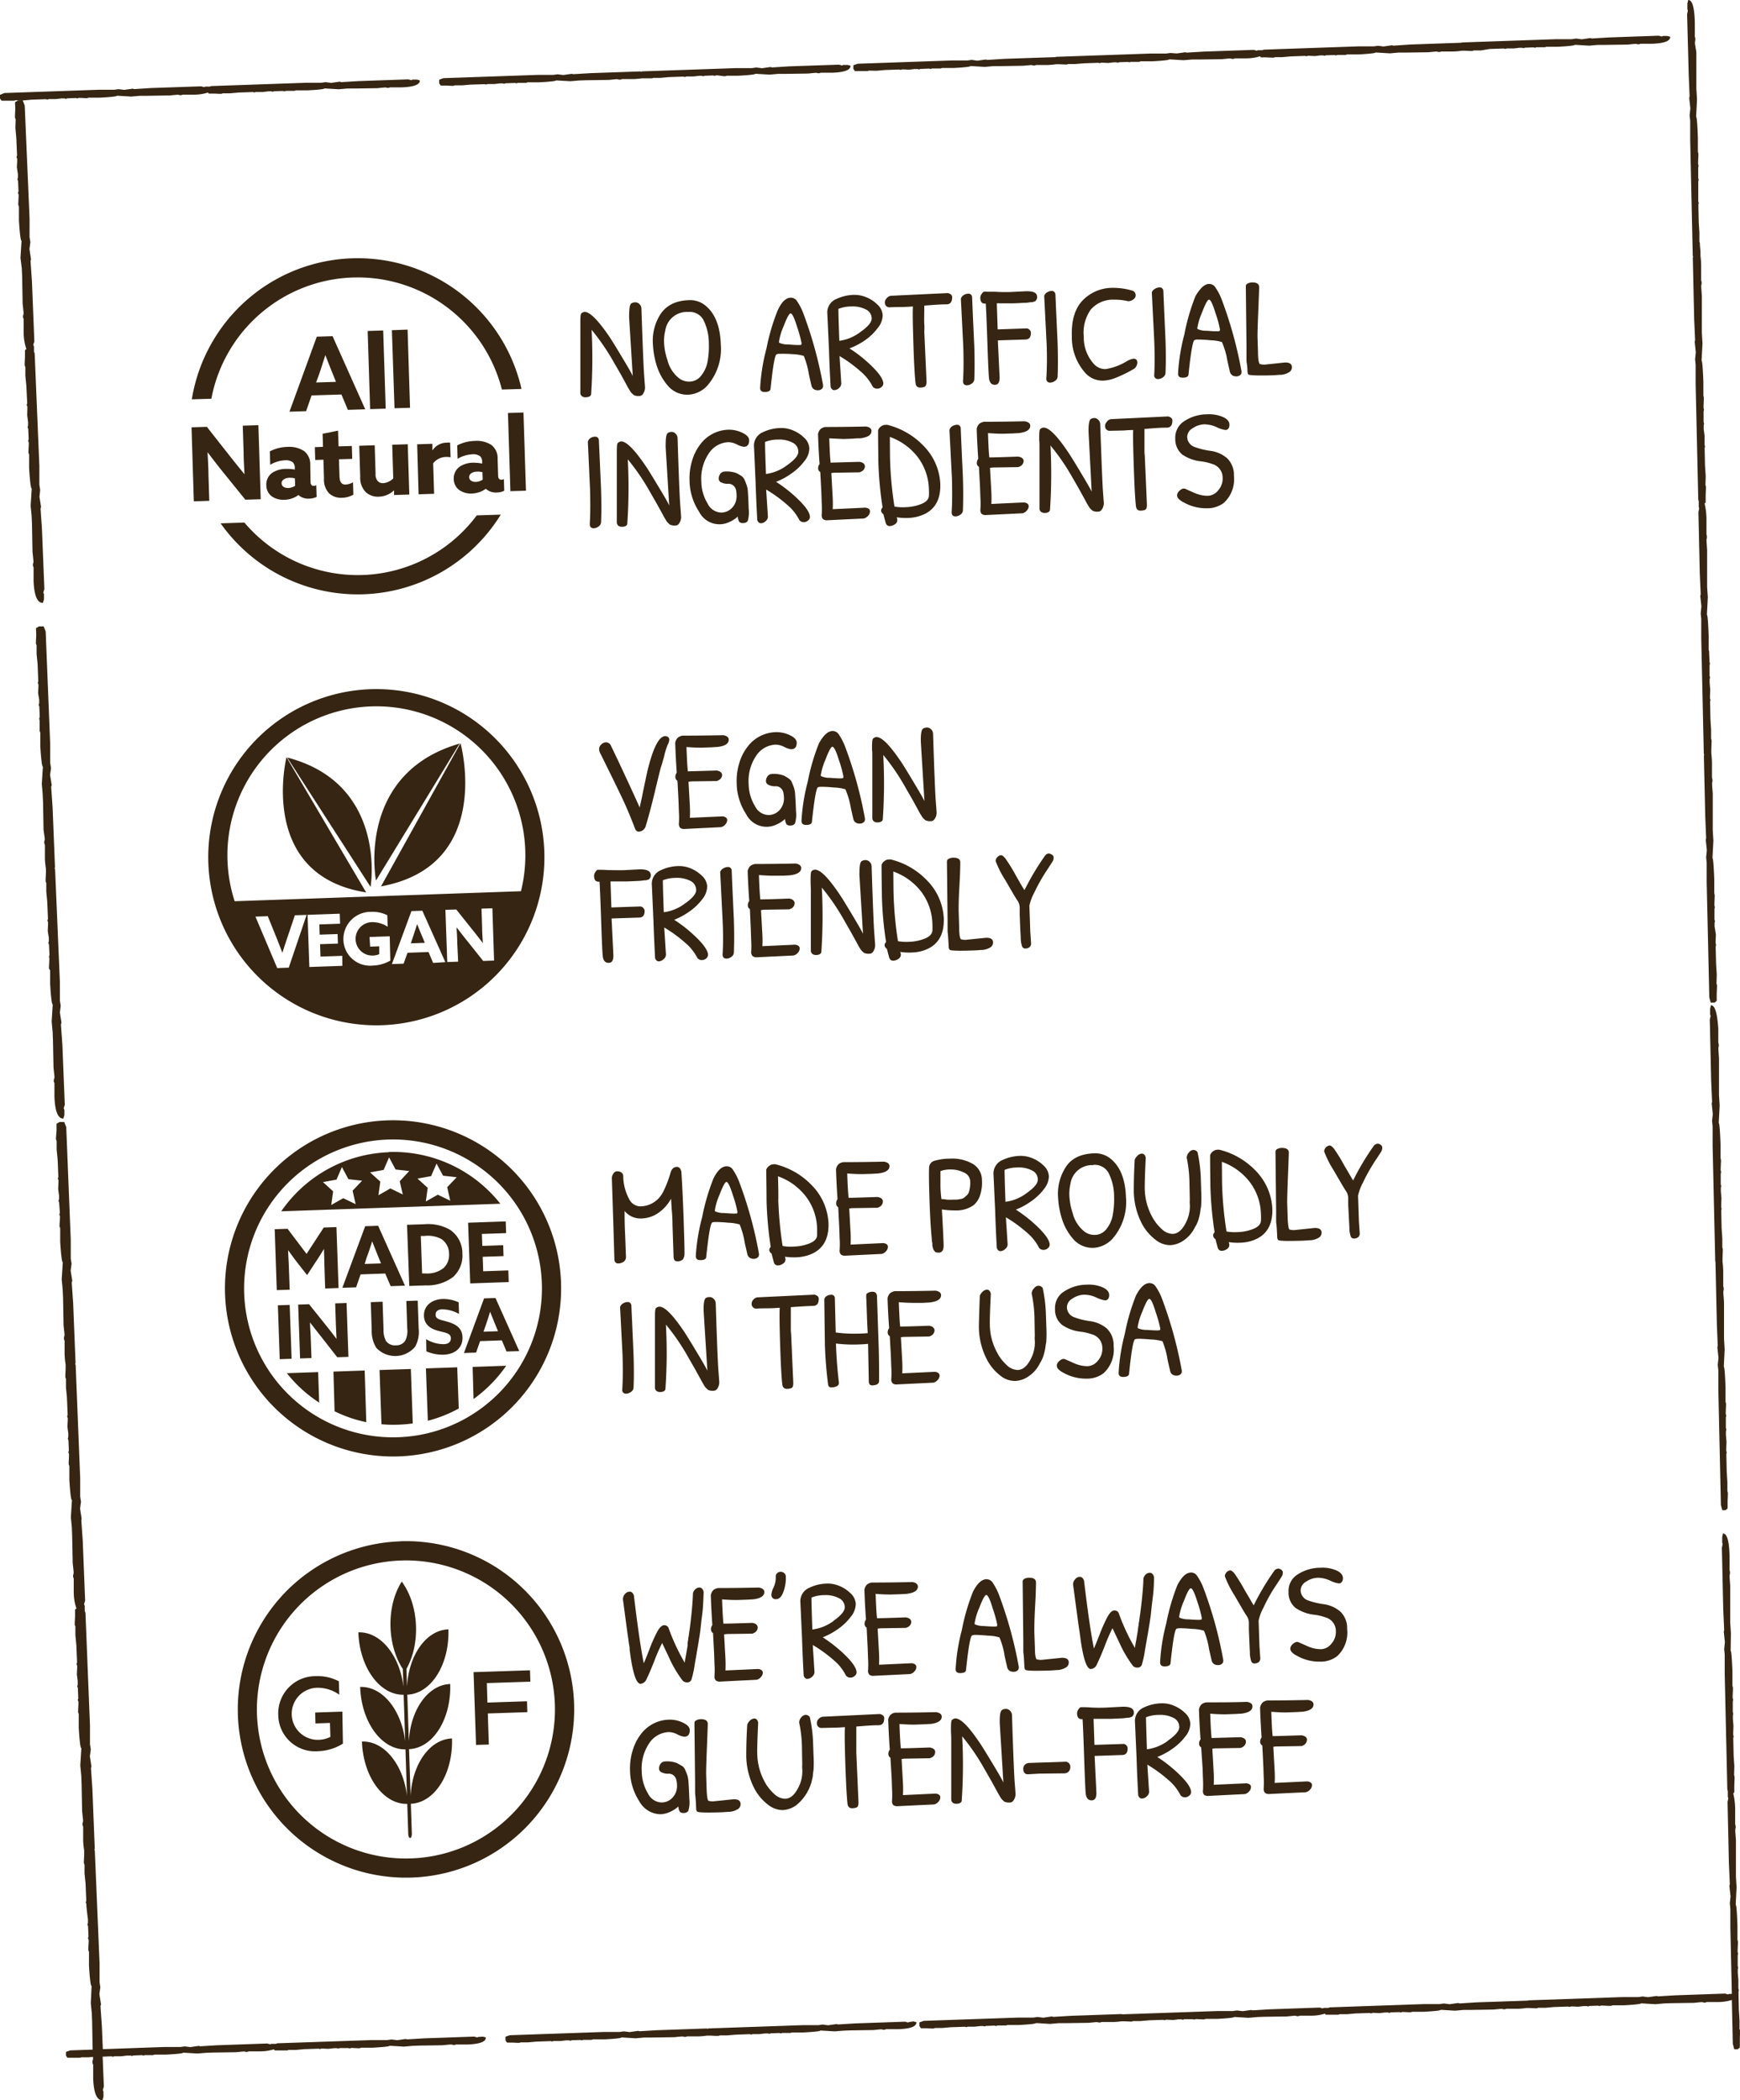 <svg xmlns="http://www.w3.org/2000/svg" width="319.67" height="385.81"><g data-name="Layer 1" style="isolation:isolate"><path d="m68.08 162.93-15.32-23.77c16.24 4.21 15.95 19.54 15.32 23.77Zm-15.45-23.81s-5.38 21.67 14.64 24.82l-14.62-24.81Zm24 30.65c-.23.73-.54 1.7-.82 2.52l-.34 1 2.58-.09-.44-1.06c-.31-.71-.69-1.65-.97-2.37Zm-7.56-8 15.37-25.17c-16.8 4.83-16.12 20.8-15.36 25.2Zm30.93-5.38a30.88 30.88 0 1 1-31.94-29.78A30.89 30.89 0 0 1 100 156.39Zm-43.67 11.68-2.16.07-1.43 4.25c-.3.9-.59 1.77-.86 2.65-.32-.85-.67-1.73-1-2.58l-1.68-4.15-2.27.08 4 9.45 2.12-.08Zm6.55 7.52-4 .14-.08-2.28 3.28-.11-.06-1.75-3.29.11-.06-1.88 3.81-.13-.06-1.84-5.92.21.33 9.58 6.07-.21ZM71.6 172l-3.71.13.11 1.77 1.67-.06v1.44a3.1 3.1 0 0 1-1.17.26 3.07 3.07 0 1 1-.2-6.14 5.23 5.23 0 0 1 2.93.85l-.08-2.12a6 6 0 0 0-3-.62 5 5 0 0 0-5.06 5.15 4.9 4.9 0 0 0 5.39 4.72 7 7 0 0 0 3.23-.91Zm10.22 4.75-4.23-9.45-2 .07-3.59 9.74 2.15-.08.72-2 3.86-.14.84 2Zm8.64-9.9-2 .07.12 3.56c0 .93.08 1.85.13 2.77-.62-.81-1.23-1.6-1.88-2.41l-3-3.76-2 .06.34 9.59 2-.07-.17-3.54c0-.92-.08-1.85-.12-2.76.63.81 1.24 1.6 1.89 2.41l3 3.76 2-.07Zm5.25-3.13a27.37 27.37 0 1 0-52.6 1.84ZM84.56 136.6 70 162.83c20.78-3.79 14.62-26.24 14.62-26.24ZM35.24 73.36a30.87 30.87 0 0 1 60.57-1.91l-3.6.11a27.35 27.35 0 0 0-53.38 1.69Zm52.35 21.32A27.29 27.29 0 0 1 44.9 96l-4.37.14A30.87 30.87 0 0 0 92 94.54ZM53.18 75.63l3.06-.1 1-2.89 5.49-.17 1.18 2.82 3.19-.1-6-13.43-2.9.09Zm5.43-6.83c.39-1.16.84-2.53 1.16-3.57.39 1 .92 2.36 1.35 3.41l.61 1.51-3.66.11ZM68 75.16l2.86-.09-.46-14.36-2.85.09Zm4.48-.16 2.85-.09-.45-14.36-2.88.11Zm-27.4 16.8 2.82-.09-.43-13.6-2.87.09.16 5c0 1.32.1 2.63.16 3.93-.92-1.13-1.79-2.21-2.7-3.36L38 78.41l-2.81.09.42 13.6 2.84-.1-.16-5c0-1.32-.1-2.63-.16-3.93.88 1.16 1.74 2.28 2.66 3.43Zm9.73-.87a2.74 2.74 0 0 0 2 .67 3.28 3.28 0 0 0 1.36-.32l-.07-2.15a1 1 0 0 1-.47.13c-.39 0-.57-.28-.58-.71L57 85.41a3.09 3.09 0 0 0-1.11-2.53 4.94 4.94 0 0 0-3.11-.78 7.28 7.28 0 0 0-3.21.82l.08 2.46a5.72 5.72 0 0 1 2.68-.82 2.12 2.12 0 0 1 1.44.35 1.33 1.33 0 0 1 .39 1v.35a7.69 7.69 0 0 0-1.6-.12 4.6 4.6 0 0 0-2.58.74 2.62 2.62 0 0 0-1.05 2.27 2.52 2.52 0 0 0 1.15 2.13 3.79 3.79 0 0 0 2.17.53 4.44 4.44 0 0 0 2.54-.85Zm-.58-1.69a2.56 2.56 0 0 1-1.28.41c-.66 0-1.2-.28-1.22-.88s.71-1 1.44-1a3.93 3.93 0 0 1 1 .1Zm10.62-.64a3.24 3.24 0 0 1-1.36.42c-.87 0-1.09-.64-1.12-1.55l-.1-3.1 2.44-.07-.07-2.37-2.44.07-.1-2.89-2.83.58.07 2.4-1.5.05.07 2.36 1.51-.05.1 3.41a3.75 3.75 0 0 0 .9 2.73 3.22 3.22 0 0 0 2.43.85 4.36 4.36 0 0 0 2.07-.57Zm7.54 1.47v.87l2.81-.09-.29-9.24-2.85.09.19 6.18a2.92 2.92 0 0 1-1.85.88 1.27 1.27 0 0 1-1-.38 1.84 1.84 0 0 1-.4-1.32l-.16-5.26-2.84.09.18 5.69a3.77 3.77 0 0 0 1 2.81 3.27 3.27 0 0 0 2.44.85 4.17 4.17 0 0 0 2.78-1.18Zm4.51.73 2.85-.09-.17-5.6A3.07 3.07 0 0 1 82 83.94a3.24 3.24 0 0 1 .78.07l-.09-2.69a2.12 2.12 0 0 0-.6 0 3.12 3.12 0 0 0-2.65 1.45v-1.24l-2.8.09Zm12.37-1a2.67 2.67 0 0 0 2 .67 3 3 0 0 0 1.37-.32l-.07-2.14a1 1 0 0 1-.47.12c-.39 0-.57-.28-.58-.71l-.1-3.14a3.05 3.05 0 0 0-1.12-2.52 4.93 4.93 0 0 0-3.1-.76 7.37 7.37 0 0 0-3.2.82l.07 2.46a5.84 5.84 0 0 1 2.68-.82 2.15 2.15 0 0 1 1.45.35 1.3 1.3 0 0 1 .38 1v.35A8.37 8.37 0 0 0 87 85a4.57 4.57 0 0 0-2.57.74A2.67 2.67 0 0 0 83.36 88a2.53 2.53 0 0 0 1.16 2.12 3.77 3.77 0 0 0 2.16.54 4.65 4.65 0 0 0 2.55-.85Zm-.58-1.69a2.6 2.6 0 0 1-1.29.42c-.65 0-1.19-.28-1.21-.89s.71-1 1.44-1a3.57 3.57 0 0 1 1 .1Zm5.08 2.12 2.86-.09-.46-14.36-2.85.09ZM71.26 209.34a27.36 27.36 0 1 1-26.4 28.28 27.39 27.39 0 0 1 26.4-28.28m-.12-3.52a30.88 30.88 0 1 0 31.93 29.8 30.88 30.88 0 0 0-31.93-29.8Zm-1.06 55.82a24.34 24.34 0 0 0 3.09.08 25.77 25.77 0 0 0 2.66-.23l-.35-10-5.75.19Zm-8.61-2.38a24.65 24.65 0 0 0 5.82 2l-.29-9.49-5.74.2Zm-2.83-1.59-.19-5.61-5.75.2a25.09 25.09 0 0 0 5.94 5.41Zm12.8-46a25.08 25.08 0 0 0-19.77 10.85l40.25-1.39a25.05 25.05 0 0 0-20.48-9.5Zm-6.1 9.54-2.28-1.1-2.2 1.25.34-2.51-1.87-1.7 2.49-.45 1-2.31 1.19 2.23 2.52.28-1.75 1.83Zm8.66-1.78-2.28-1.11-2.2 1.26.35-2.51-1.88-1.7 2.49-.45 1-2.31 1.2 2.23 2.51.28-1.75 1.88Zm8.72 1.14-2.29-1.1-2.2 1.25.35-2.51-1.88-1.7 2.5-.45 1-2.31 1.2 2.23 2.51.28-1.75 1.83ZM87 257a25.07 25.07 0 0 0 6-6.11l-6.17.22Zm-8.4 4a24.65 24.65 0 0 0 5.68-2.25l-.28-7.57-5.75.2Zm-23.94-29a87.23 87.23 0 0 1-1.72-2.34c0 .8.09 1.85.12 2.78l.16 4.48-2.37.08-.38-11.19 2.36-.08 3.49 4.62 3.16-4.85 2.33-.08.39 11.19-2.46.09-.15-4.49c0-.92-.06-2-.07-2.78-.5.8-1 1.64-1.56 2.45l-1.54 2.36Zm12.43-6.74 2.38-.08 4.93 11-2.63.09-1-2.32-4.52.16-.83 2.38-2.52.08Zm-.09 6.93 3-.1-.51-1.24c-.35-.87-.79-2-1.12-2.81-.26.86-.63 2-1 2.94Zm7.78-7.19 3.14-.1a8.08 8.08 0 0 1 4.73 1 5.21 5.21 0 0 1 2.3 4.38 5.32 5.32 0 0 1-1.7 4.3 7.87 7.87 0 0 1-5.06 1.55l-3 .1Zm3.45 8.94a4.83 4.83 0 0 0 3.27-1 3.29 3.29 0 0 0 1-2.62 3.24 3.24 0 0 0-1.4-2.7 5.26 5.26 0 0 0-3.13-.57h-.66l.24 6.89Zm7.77-9.32 6.91-.24.07 2.15-4.45.15.08 2.2 3.83-.13.07 2-3.83.13.09 2.66 4.62-.16.07 2.14-7.07.25Zm-34.95 15.17 2.17-.07.35 9.89-2.18.08Zm7.86 5.64c-.67-.84-1.3-1.65-1.95-2.49 0 1 .1 1.9.13 2.86l.13 3.68-2.09.07-.35-9.89 2-.07 3.11 3.88c.67.84 1.3 1.65 1.94 2.5-.05-.94-.09-1.9-.13-2.86l-.12-3.67 2.09-.07.34 9.89-2.05.07Zm18-1.42a5.66 5.66 0 0 1-.64 3.38 4.77 4.77 0 0 1-7.13.22 5.82 5.82 0 0 1-.85-3.25l-.17-5.15 2.17-.08.17 5.07a4.21 4.21 0 0 0 .46 2.15 2 2 0 0 0 1.83.79 1.92 1.92 0 0 0 1.72-.88 4 4 0 0 0 .35-2.2l-.17-5.06 2.09-.07Zm1.38 2a6.21 6.21 0 0 0 3.2.92c.79 0 1.37-.36 1.34-1.1 0-.92-1-1-2.25-1.33s-2.63-1-2.69-2.76 1.29-3 3.37-3.11a6.79 6.79 0 0 1 3 .61l.07 2.14a6.32 6.32 0 0 0-3.06-.85c-.74 0-1.26.32-1.24 1 0 .88 1 .91 2.15 1.27 1.51.44 2.73 1.1 2.79 2.85.07 1.92-1.35 3.14-3.49 3.21a7.29 7.29 0 0 1-3.15-.62Zm10.64-7.49 2.1-.07 4.36 9.75-2.33.08-.86-2.05-4 .14-.73 2.1-2.23.08Zm-.11 6.12 2.67-.09-.45-1.1c-.32-.77-.7-1.74-1-2.48-.23.76-.55 1.76-.84 2.6Z" style="fill:#352512;mix-blend-mode:multiply"/><g style="mix-blend-mode:multiply"><path d="M124.34 214.36c.42 0 .7.28.84.89.18 2.82.32 5.89.43 9.23s.16 5.26.14 5.78a1.83 1.83 0 0 1-.3 1.1 1.39 1.39 0 0 1-1 .35c-.45 0-.69-.25-.7-.81l-.2-5.87q0-1.42-.15-2.94c-.06-1-.1-1.63-.11-1.89a7.61 7.61 0 0 1-2.26 2.56 5.73 5.73 0 0 1-3.21 1.08 3.77 3.77 0 0 1-3.07-1.38c0 1 0 2.31.07 3.75s.11 3 .18 4.56a1.09 1.09 0 0 1-.4 1 1.79 1.79 0 0 1-1 .33c-.47 0-.71-.27-.73-.84q-.06-2.34-.22-7.41l-.24-7.38a1.43 1.43 0 0 1 .27-.86.85.85 0 0 1 .69-.44 1.25 1.25 0 0 1 .75.2.78.78 0 0 1 .38.65 9.16 9.16 0 0 0 1.08 4.25 2.34 2.34 0 0 0 2 1.34 4.6 4.6 0 0 0 2-.44 4.81 4.81 0 0 0 1.32-.92 5.46 5.46 0 0 0 1-1.43 21 21 0 0 0 1.25-3.24c.19-.8.6-1.2 1.19-1.22ZM133.47 214.25a1.32 1.32 0 0 1 1.11.53 11 11 0 0 1 1.22 2.33 74.58 74.58 0 0 1 3.63 13.17 1.68 1.68 0 0 1 0 .3.64.64 0 0 1-.23.42 1 1 0 0 1-.7.25 1.29 1.29 0 0 1-.77-.2 1.1 1.1 0 0 1-.44-.71l-.46-2a14.94 14.94 0 0 0-.94-3.4 8.43 8.43 0 0 0-2.08-.32 22.4 22.4 0 0 0-2.33-.13c-.38 0-.61.05-.67.12-.31.29-.66 2.41-1.07 6.36-.06.33-.38.51-1 .52s-.89-.22-.91-.72a35.42 35.42 0 0 1 1.17-7.17 39.23 39.23 0 0 1 2.06-7.07c.75-1.53 1.54-2.26 2.41-2.28Zm0 2.88c-.26 0-.69.79-1.28 2.35a11 11 0 0 0-.86 2.87.26.26 0 0 0 .05.18 3.87 3.87 0 0 0 1.65.31c1 .08 1.59.11 1.91.1s.48 0 .51-.08a.82.82 0 0 0 0-.42 22.34 22.34 0 0 0-.79-2.84c-.5-1.6-.91-2.48-1.2-2.47ZM141.75 230.28a.79.79 0 0 1-.41-.62.72.72 0 0 1 .26-.59 66.58 66.58 0 0 1-.77-8.51q0-1.45-.06-5.67a1.36 1.36 0 0 1 .52-.69 1.26 1.26 0 0 1 .75-.31 1.79 1.79 0 0 1 .45 0 13.74 13.74 0 0 1 6.6 3.8 10.67 10.67 0 0 1 3.12 7c.1 3-1.11 5-3.61 5.86a7.81 7.81 0 0 1-2.29.42 11.56 11.56 0 0 1-2.12-.11 1.32 1.32 0 0 1 .12.55.88.88 0 0 1-.41.69 1.59 1.59 0 0 1-1 .36c-.39 0-.64-.21-.76-.68Zm1.23-10a69.61 69.61 0 0 0 .8 8.61 8 8 0 0 0 2.11.11 8.4 8.4 0 0 0 2.83-.58c.9-.36 1.37-.86 1.4-1.51v-1.12a10.17 10.17 0 0 0-2-5.91 11.18 11.18 0 0 0-5.19-3.79c.07 2.05.07 3.45.07 4.19ZM154 221.77a.73.73 0 0 1-.38-.67 1.27 1.27 0 0 1 .25-.81c-.12-1.73-.22-3.56-.28-5.48a1.76 1.76 0 0 1 .45-.93 1.67 1.67 0 0 1 .94-.39q3.43 0 7.43-.09c.67.12 1 .39 1 .82 0 .73-.67 1.18-2.09 1.35l-1.24.07-1.69.05c-.33 0-1.25 0-2.74-.12.07 2.17.16 3.66.25 4.47.92 0 2.69-.06 5.3-.15.63.1 1 .37 1 .81a1.14 1.14 0 0 1-.72 1.06 1.36 1.36 0 0 1-.29.11l-4.49.07a3.75 3.75 0 0 0-.68.07l.25 4.47a21.39 21.39 0 0 1 0 2.16l6-.28c.56.07.84.3.86.68a1.2 1.2 0 0 1-.33.79 1.55 1.55 0 0 1-.8.52l-6.65.32a1.24 1.24 0 0 1-.84-.19 1 1 0 0 1-.26-.74 16.35 16.35 0 0 0 0-2.34l-.06-1.82ZM171.18 227.5q-.27-2.67-.42-7.23c-.1-3-.12-5-.06-5.92a1.36 1.36 0 0 1 1.11-1.14 10 10 0 0 1 2.66-.36 7.61 7.61 0 0 1 4.16.91 3.44 3.44 0 0 1 1.77 3.06 7.28 7.28 0 0 1-.37 2.83 4 4 0 0 1-1.12 1.71 5.42 5.42 0 0 1-3.34 1 16.05 16.05 0 0 1-2.53-.18c.2 3.46.3 5.65.32 6.55s-.28 1.36-.87 1.38c-.38 0-.63-.05-.73-.19a3.15 3.15 0 0 1-.22-.29 1.18 1.18 0 0 1-.12-.27c0-.12-.06-.22-.08-.29a2.06 2.06 0 0 1-.05-.35v-.37c-.08-.26-.1-.54-.11-.85Zm7.07-10.5a1.83 1.83 0 0 0-1.2-1.62 5.12 5.12 0 0 0-2.46-.54 4.83 4.83 0 0 0-1.81.3v2.82a19.39 19.39 0 0 0 .18 2.32c.47 0 .79.07 1 .1a9.81 9.81 0 0 0 1.16 0h.65l.65-.1a1.75 1.75 0 0 0 .68-.24l.5-.44a1.4 1.4 0 0 0 .4-.6 6 6 0 0 0 .25-2ZM184.69 229.43a1.31 1.31 0 0 1-.88.41c-.32 0-.55-.19-.68-.6-.13-2.29-.23-4.56-.3-6.83l-.3-6.55a2.69 2.69 0 0 1 1.65-2.76 8 8 0 0 1 3.31-.76 5.53 5.53 0 0 1 2.13.41 6.34 6.34 0 0 1 2.08 1.34 2.89 2.89 0 0 1 1 2 3.85 3.85 0 0 1-.91 2.35 10.1 10.1 0 0 1-2.38 2.26 12.53 12.53 0 0 1-2.78 1.51 26 26 0 0 1 4.33 3.49q1.86 1.88 1.89 2.94a.86.86 0 0 1-.32.65 1.22 1.22 0 0 1-.81.32 1 1 0 0 1-.83-.39 8.91 8.91 0 0 0-2.26-2.82 25.37 25.37 0 0 0-3.83-2.78l.32 5a1.09 1.09 0 0 1-.43.81Zm3.9-10.23c1.41-1 2.11-1.82 2.08-2.55a1.86 1.86 0 0 0-1.14-1.67 5.28 5.28 0 0 0-2.61-.51 6.31 6.31 0 0 0-2.36.44q0 1.32.16 5.87a8.18 8.18 0 0 0 3.87-1.58ZM201 211.87a4.47 4.47 0 0 1 3.13 1.07c1.71 1.44 2.62 3.76 2.73 7a10.25 10.25 0 0 1-2.51 7.66 5.18 5.18 0 0 1-3.25 1.62 4.68 4.68 0 0 1-3.9-1.57 10.26 10.26 0 0 1-2.09-3.71 15.58 15.58 0 0 1-.72-4 9 9 0 0 1 1.41-5.54q1.54-2.4 5.2-2.53Zm-.11 2.17a4 4 0 0 0-4.23 3.44 8 8 0 0 0-.19 2.27 12 12 0 0 0 .62 3.18 6.2 6.2 0 0 0 2.2 3.36 3 3 0 0 0 2 .56 2.71 2.71 0 0 0 2-1.09 5.68 5.68 0 0 0 1.16-2.66 15 15 0 0 0 .23-3.2 9.62 9.62 0 0 0-1-4.39 2.87 2.87 0 0 0-2.84-1.51ZM218.45 211.69a1.07 1.07 0 0 1 .79-.44.9.9 0 0 1 .77.42 26.65 26.65 0 0 1 .61 5.05l.06 2a24 24 0 0 1 0 2.64c0 .27-.08.57-.13.91s-.08.58-.11.75-.1.41-.17.71a6 6 0 0 1-.75 1.74 6.13 6.13 0 0 1-2 2.36 4.72 4.72 0 0 1-2.56.91 4.31 4.31 0 0 1-2.74-1.05 9 9 0 0 1-2.37-2.78 13.33 13.33 0 0 1-1.55-6.07c0-.81 0-2.75.17-5.8a2 2 0 0 1 .54-.76 1.13 1.13 0 0 1 .75-.35c.38 0 .63.24.73.75-.14 3-.2 4.91-.18 5.71a11.12 11.12 0 0 0 1.29 5 8.27 8.27 0 0 0 1.81 2.37 3 3 0 0 0 2 .91c1.09 0 2-.92 2.72-2.64a6.55 6.55 0 0 0 .46-2.85 3.5 3.5 0 0 1 0-.73l-.07-3.43a24.66 24.66 0 0 0-.5-4.36 1.45 1.45 0 0 1 .43-.97ZM223.29 227.61a.79.79 0 0 1-.41-.63.7.7 0 0 1 .27-.59 66.27 66.27 0 0 1-.78-8.51c0-1-.05-2.86-.05-5.67a1.56 1.56 0 0 1 1.26-1 2.52 2.52 0 0 1 .45 0 13.74 13.74 0 0 1 6.6 3.8 10.69 10.69 0 0 1 3.12 7q.15 4.58-3.61 5.87a7.49 7.49 0 0 1-2.29.41 10.74 10.74 0 0 1-2.12-.11 1.37 1.37 0 0 1 .12.56.91.91 0 0 1-.4.69 1.67 1.67 0 0 1-1 .35c-.39 0-.64-.21-.76-.67Zm1.23-10a67.67 67.67 0 0 0 .81 8.62 9 9 0 0 0 2.11.11 8.27 8.27 0 0 0 2.83-.59c.89-.36 1.36-.86 1.39-1.5a9.79 9.79 0 0 0 0-1.12 10.2 10.2 0 0 0-2-5.92 11.25 11.25 0 0 0-5.18-3.78c.02 2.03.02 3.43.04 4.17ZM234.45 224.46v-2l-.12-10.87a.54.54 0 0 1 .32-.5 1.75 1.75 0 0 1 .85-.21c.83 0 1.26.25 1.28.84 0 .19-.05 1.65-.16 4.37s-.15 4.36-.14 4.9l.09 2.75q.08 1.95.33 2.13a2.92 2.92 0 0 0 .92.1l3.73-.39c.81 0 1.23.26 1.25.85a1.08 1.08 0 0 1-.63 1 3.43 3.43 0 0 1-1.3.4c-.43 0-1 .07-1.58.09-2.72.09-4.2.05-4.43-.11s-.21-.49-.24-1.18-.07-1.16-.09-1.44-.07-.51-.08-.73ZM247.69 221.34V220a2.42 2.42 0 0 0-.48-1.31c-.3-.43-1-1.66-2.19-3.7a18.71 18.71 0 0 1-1.75-3.47 1.18 1.18 0 0 1 1-1.09c.21 0 .48.19.8.58a30 30 0 0 1 1.89 3.08c1 1.67 1.5 2.59 1.64 2.76a46.56 46.56 0 0 1 3.8-6.37 1.08 1.08 0 0 1 .57-.36.92.92 0 0 1 .33 0c.42.16.64.39.65.67a1.39 1.39 0 0 1-.19.75c-.13.21-.49.77-1.09 1.67a32.51 32.51 0 0 0-2.25 4 8.91 8.91 0 0 0-.92 2.44l.16 4.75.14 2.08a.91.91 0 0 1-.28.8 1.27 1.27 0 0 1-.76.24.59.59 0 0 1-.63-.47 5 5 0 0 1-.22-1.29c0-.54-.07-1.33-.11-2.37ZM114.41 239.48a1.67 1.67 0 0 1 .91-.29c.35 0 .57.18.67.58q.14 3 .4 9c.08 2.44.08 4.52 0 6.22a1 1 0 0 1-.46.7 1.49 1.49 0 0 1-.86.33.65.65 0 0 1-.75-.73q.17-2.61.05-6.45l-.45-8.73a1.19 1.19 0 0 1 .49-.63ZM130.36 238.28a1 1 0 0 1 .76.33 1.14 1.14 0 0 1 .37.81q.33 10.16.49 12.27c.11 1.41.16 2.13.16 2.17a2 2 0 0 1-.27 1.09.89.89 0 0 1-.68.53 4.38 4.38 0 0 1-.57 0l-.35-.08a.94.94 0 0 1-.32-.2l-.27-.25a2.18 2.18 0 0 1-.29-.4c-.12-.19-.21-.35-.28-.47s-.19-.33-.35-.63l-1-1.82-1.42-2.48a39.76 39.76 0 0 0-4-5.82 96.36 96.36 0 0 1-.08 11.73c0 .42-.35.64-.94.66a1.13 1.13 0 0 1-.7-.19.78.78 0 0 1-.29-.67v-12.45c0-1.25 0-2 .21-2.12a.93.93 0 0 1 .59-.25c1 0 2.46 1.48 4.52 4.53.4.6 1.17 1.84 2.31 3.74s1.82 3.06 2 3.51l-.68-10.82c-.05-1.49.08-2.34.41-2.56a1.3 1.3 0 0 1 .67-.16ZM139.12 238.33l10.52-.5c.51.14.77.38.78.73 0 .87-.31 1.31-1 1.33-1.3.05-2.68.13-4.13.24v3.37c0 .75 0 1.24.05 1.45l.4 9.11c0 .54-.11.86-.38.95a2.44 2.44 0 0 1-.78.13c-.5 0-.79-.26-.86-.83q-.23-2-.4-7.47t-.06-6.59c-.36 0-.9.06-1.61.08s-1.59 0-2.65.06a.82.82 0 0 1-.66-.24.85.85 0 0 1-.25-.62 1.1 1.1 0 0 1 .3-.76 1.19 1.19 0 0 1 .73-.44ZM153.54 244.78a23.71 23.71 0 0 0 3.73.22c1.12 0 1.84-.07 2.15-.1-.08-1.32-.13-2.58-.17-3.79s-.07-2-.09-2.47a3.94 3.94 0 0 1 0-.82c0-.12.14-.23.33-.34a1.72 1.72 0 0 1 .82-.18c.52 0 .79.28.81.91l.31 9.2q.09 2.85.07 6.29c0 .5-.41.77-1.25.8-.41 0-.63-.24-.64-.74l-.13-6.89c-.55.06-1.31.1-2.27.13a26.65 26.65 0 0 1-3.63-.19q.1 3.42.54 7.16a.64.64 0 0 1-.34.65 2 2 0 0 1-1 .25.57.57 0 0 1-.65-.58q-.47-3.67-.58-7.26l-.11-8.12a.84.84 0 0 1 .36-.77 1.5 1.5 0 0 1 .83-.28.63.63 0 0 1 .75.68ZM163.47 245.47a.75.75 0 0 1-.38-.67 1.23 1.23 0 0 1 .26-.81 125.5 125.5 0 0 1-.29-5.48 1.76 1.76 0 0 1 .45-.93 1.86 1.86 0 0 1 .94-.39q3.44 0 7.44-.09c.66.12 1 .39 1 .83 0 .72-.67 1.17-2.09 1.34l-1.24.07h-1.69c-.33 0-1.24 0-2.74-.12.07 2.17.16 3.66.25 4.47q1.38 0 5.31-.15c.62.1.94.37 1 .82a1.14 1.14 0 0 1-.72 1.05 1.46 1.46 0 0 1-.28.11l-4.5.07a3.85 3.85 0 0 0-.68.07l.25 4.47a21.39 21.39 0 0 1 0 2.16l6-.28c.56.07.84.3.86.68a1.16 1.16 0 0 1-.33.79 1.49 1.49 0 0 1-.8.52l-6.65.32a1.19 1.19 0 0 1-.84-.19 1 1 0 0 1-.26-.73 16.54 16.54 0 0 0 0-2.35l-.06-1.82ZM190 236.64a1 1 0 0 1 .79-.44.93.93 0 0 1 .77.41 26.8 26.8 0 0 1 .6 5.06l.07 2a24 24 0 0 1 0 2.64c0 .27-.09.57-.13.9s-.08.59-.12.76-.09.41-.17.71a6 6 0 0 1-.75 1.74 6.08 6.08 0 0 1-2 2.35 4.68 4.68 0 0 1-2.56.92 4.29 4.29 0 0 1-2.74-1 9 9 0 0 1-2.37-2.79 13.2 13.2 0 0 1-1.55-6.06q0-1.22.17-5.81a2 2 0 0 1 .54-.76 1.18 1.18 0 0 1 .75-.35c.38 0 .62.24.73.76-.15 3-.2 4.91-.18 5.7a10.92 10.92 0 0 0 1.29 5 8.16 8.16 0 0 0 1.8 2.38 3 3 0 0 0 2 .91c1.09 0 2-.92 2.72-2.64a6.43 6.43 0 0 0 .45-2.85 3.5 3.5 0 0 1 0-.73l-.06-3.43a23.61 23.61 0 0 0-.51-4.36 1.39 1.39 0 0 1 .46-1.02ZM199.66 236a6.43 6.43 0 0 1 2.89.48q1.2.52 1.23 1.41a1.17 1.17 0 0 1-.17.68.67.67 0 0 1-.57.31 5.42 5.42 0 0 1-1.64-.53 5.34 5.34 0 0 0-2.29-.51 4.07 4.07 0 0 0-2.1.72 1.86 1.86 0 0 0-1 1.62 2 2 0 0 0 1.39 1.82 12.77 12.77 0 0 0 2.86.7 6.08 6.08 0 0 1 3.06 1.33 4.23 4.23 0 0 1 1.27 3.23 5.88 5.88 0 0 1-1.84 5 4.94 4.94 0 0 1-3.12 1 8.34 8.34 0 0 1-4.11-1c-.9-.44-1.35-.9-1.37-1.36a1.06 1.06 0 0 1 .2-.58 1.76 1.76 0 0 1 .6-.54.77.77 0 0 1 .71-.09l1.07.47c.49.23.85.38 1.08.46a5.92 5.92 0 0 0 2.07.35 2.56 2.56 0 0 0 1.82-1 3.25 3.25 0 0 0 .82-2.36 2.57 2.57 0 0 0-1.9-2.48 9.36 9.36 0 0 0-2-.48 7.42 7.42 0 0 1-3.52-1.28 3.57 3.57 0 0 1-1.27-2.91 3.53 3.53 0 0 1 1.59-3.16 7.66 7.66 0 0 1 4.24-1.3ZM211.15 235.71a1.33 1.33 0 0 1 1.11.54 10.88 10.88 0 0 1 1.22 2.32 76.28 76.28 0 0 1 3.63 13.18 1.55 1.55 0 0 1 0 .29.63.63 0 0 1-.24.43 1 1 0 0 1-.69.24 1.28 1.28 0 0 1-.77-.19 1.06 1.06 0 0 1-.44-.72c-.08-.33-.24-1-.46-2a15.15 15.15 0 0 0-.94-3.41 8.53 8.53 0 0 0-2.08-.32c-1.18-.1-1.95-.14-2.33-.13s-.61.05-.68.13c-.3.28-.66 2.4-1.06 6.35-.06.33-.39.51-1 .53s-.9-.22-.91-.72a35.49 35.49 0 0 1 1.14-7.2 38.21 38.21 0 0 1 2.06-7.06c.78-1.47 1.57-2.23 2.44-2.26Zm0 2.89c-.26 0-.69.79-1.28 2.34a11.75 11.75 0 0 0-.87 2.88.31.31 0 0 0 .06.18 4 4 0 0 0 1.65.31c1 .07 1.59.1 1.9.09a1.1 1.1 0 0 0 .52-.08.9.9 0 0 0 0-.42 21.56 21.56 0 0 0-.8-2.83c-.49-1.66-.9-2.48-1.19-2.47Z" style="fill:#352512"/></g><g style="mix-blend-mode:multiply"><path d="M128.49 291.63c.36 0 .62.24.78.76-.05 1.75-.12 3-.21 3.74s-.18 1.39-.24 1.94-.1.94-.12 1.15-.08.64-.18 1.28-.2 1.29-.31 1.93l-.2 1.13c0 .12-.16.91-.4 2.34a16.84 16.84 0 0 1-.58 2.65.78.78 0 0 1-.74.51 1.14 1.14 0 0 1-.85-.29 21.55 21.55 0 0 1-2.4-4c-.18-.41-.39-.85-.63-1.33l-.51-1.08-.25-.53a32 32 0 0 0-1.41 3.22c-.59 1.51-1.11 2.72-1.57 3.64a1.32 1.32 0 0 1-1 .63c-.79 0-1.47-2.08-2-6.31a2.63 2.63 0 0 0 0-.28c0-.17-.08-.48-.14-.91s-.12-.91-.2-1.43-.37-2.71-.88-6.55a1.41 1.41 0 0 1 .36-1 1.15 1.15 0 0 1 .84-.45c.38 0 .65.23.81.73q1 8.42 1.81 12.42c.13-.25.46-1.06 1-2.44a28.15 28.15 0 0 1 1.45-3.3c.44-.82.88-1.23 1.31-1.25a.92.92 0 0 1 .77.44 37.22 37.22 0 0 0 3 6.46c0-.19.1-.71.26-1.57l.28-1.67a3.2 3.2 0 0 1 0-.45c0-.19.07-.38.09-.56s0-.35.08-.51l.23-1.65c.33-2.57.52-4.69.57-6.34a1.44 1.44 0 0 1 .46-.78 1.18 1.18 0 0 1 .72-.29ZM131 300a.75.75 0 0 1-.38-.66 1.3 1.3 0 0 1 .25-.82c-.12-1.73-.22-3.55-.28-5.48a1.77 1.77 0 0 1 .45-.92 1.67 1.67 0 0 1 .94-.39q3.44 0 7.44-.09c.66.11 1 .39 1 .82 0 .73-.67 1.18-2.09 1.35-.38 0-.79.05-1.24.06l-1.69.06c-.33 0-1.25 0-2.74-.12.07 2.17.16 3.65.25 4.46.92 0 2.69-.06 5.3-.14.63.1.95.37 1 .81a1.14 1.14 0 0 1-.72 1.05.92.92 0 0 1-.29.12l-4.49.06a3.62 3.62 0 0 0-.68.08l.25 4.47a21.16 21.16 0 0 1 0 2.15l6-.27c.56.07.84.29.86.67a1.18 1.18 0 0 1-.33.79 1.44 1.44 0 0 1-.8.52l-6.65.33a1.18 1.18 0 0 1-.84-.2 1 1 0 0 1-.26-.73 16.43 16.43 0 0 0 0-2.34l-.06-1.82ZM142.78 289a.94.94 0 0 1 .61-.26 1 1 0 0 1 .66.23.81.81 0 0 1 .32.65 7.41 7.41 0 0 1-.43 2.77c-.32.9-.76 1.36-1.33 1.38a.78.78 0 0 1-.89-.86 3.71 3.71 0 0 1 .41-1.31 4.3 4.3 0 0 0 .39-2 .77.77 0 0 1 .26-.6ZM149.22 308a1.33 1.33 0 0 1-.89.41c-.32 0-.55-.19-.68-.6q-.19-3.43-.3-6.84l-.3-6.54a2.68 2.68 0 0 1 1.66-2.76 7.72 7.72 0 0 1 3.3-.76 5.35 5.35 0 0 1 2.13.41 6.18 6.18 0 0 1 2.08 1.34 2.83 2.83 0 0 1 1 2 3.8 3.8 0 0 1-.91 2.34 10.28 10.28 0 0 1-2.37 2.27 13.25 13.25 0 0 1-2.79 1.51 26 26 0 0 1 4.33 3.48c1.24 1.25 1.87 2.24 1.89 2.95a.83.83 0 0 1-.32.64 1.16 1.16 0 0 1-.8.33 1 1 0 0 1-.84-.39 8.83 8.83 0 0 0-2.26-2.83 25.33 25.33 0 0 0-3.83-2.77l.32 5a1.15 1.15 0 0 1-.42.81Zm3.89-10.23c1.41-1 2.11-1.82 2.09-2.56a1.87 1.87 0 0 0-1.15-1.66 5.29 5.29 0 0 0-2.61-.52 6.33 6.33 0 0 0-2.36.45q0 1.32.16 5.87a8.29 8.29 0 0 0 3.87-1.55ZM159.22 299a.75.75 0 0 1-.38-.67 1.23 1.23 0 0 1 .26-.81 125.5 125.5 0 0 1-.29-5.48 1.76 1.76 0 0 1 .45-.93 1.74 1.74 0 0 1 .94-.39q3.44 0 7.43-.09c.67.12 1 .39 1 .83 0 .72-.67 1.17-2.09 1.34l-1.24.07-1.69.05c-.33 0-1.24 0-2.74-.12.07 2.17.16 3.66.25 4.47.92 0 2.69-.06 5.3-.15.63.1.95.37 1 .82a1.14 1.14 0 0 1-.72 1 1.36 1.36 0 0 1-.29.11l-4.49.07a3.75 3.75 0 0 0-.68.07l.25 4.47a21.39 21.39 0 0 1 0 2.16l6-.28c.56.07.84.3.86.68a1.16 1.16 0 0 1-.33.79 1.49 1.49 0 0 1-.8.52l-6.65.32a1.24 1.24 0 0 1-.84-.19 1 1 0 0 1-.26-.73 16.54 16.54 0 0 0 0-2.35l-.06-1.82ZM181.2 290.11a1.36 1.36 0 0 1 1.11.54 11.37 11.37 0 0 1 1.22 2.32 76.28 76.28 0 0 1 3.63 13.18 1.15 1.15 0 0 1 0 .3.56.56 0 0 1-.23.42 1 1 0 0 1-.69.24 1.31 1.31 0 0 1-.78-.19 1.13 1.13 0 0 1-.44-.72c-.08-.33-.23-1-.45-2a13.83 13.83 0 0 0-.95-3.4 7.39 7.39 0 0 0-2.07-.32c-1.18-.11-2-.15-2.34-.14a1.31 1.31 0 0 0-.67.13q-.45.44-1.07 6.35c-.05.34-.38.51-1 .53s-.89-.22-.9-.72a34.6 34.6 0 0 1 1.14-7.19 38.13 38.13 0 0 1 2.06-7.07c.77-1.47 1.56-2.23 2.43-2.26Zm0 2.89c-.26 0-.69.79-1.28 2.34a11.88 11.88 0 0 0-.87 2.88c0 .09 0 .15.06.18a4 4 0 0 0 1.65.31c.95.07 1.59.1 1.9.09s.49 0 .52-.08a1.08 1.08 0 0 0 0-.42 22 22 0 0 0-.8-2.83c-.49-1.66-.9-2.47-1.19-2.47ZM188 303.42v-2l-.12-10.87a.55.55 0 0 1 .32-.51 1.78 1.78 0 0 1 .85-.21c.83 0 1.26.26 1.28.85 0 .19 0 1.64-.16 4.37s-.15 4.36-.14 4.9l.1 2.75c0 1.3.15 2 .32 2.12a2.92 2.92 0 0 0 .92.1l3.73-.38c.82 0 1.23.25 1.25.84a1.06 1.06 0 0 1-.63 1 3.45 3.45 0 0 1-1.3.41c-.43 0-1 .07-1.58.09-2.72.09-4.2.05-4.43-.12s-.2-.49-.24-1.17-.07-1.17-.09-1.44-.08-.51-.08-.73ZM211.23 288.92q.54 0 .78.75c0 1.76-.12 3-.22 3.74s-.17 1.39-.23 1.95-.1.94-.12 1.15-.08.63-.18 1.28-.21 1.28-.31 1.92-.18 1-.2 1.14-.16.9-.41 2.34a17.66 17.66 0 0 1-.57 2.65.78.78 0 0 1-.74.5 1.16 1.16 0 0 1-.86-.28 21.89 21.89 0 0 1-2.39-4c-.19-.41-.4-.86-.63-1.33l-.51-1.08-.26-.54a33.68 33.68 0 0 0-1.4 3.22c-.59 1.51-1.12 2.73-1.57 3.64a1.36 1.36 0 0 1-1 .64c-.8 0-1.47-2.08-2-6.31a2 2 0 0 0-.05-.29c0-.17-.07-.47-.13-.9s-.13-.91-.2-1.44-.37-2.71-.88-6.54a1.37 1.37 0 0 1 .36-1 1.13 1.13 0 0 1 .84-.46c.38 0 .65.23.81.73q1 8.43 1.81 12.43c.13-.25.46-1.06 1-2.44a29.72 29.72 0 0 1 1.46-3.3c.44-.82.87-1.24 1.31-1.25a.89.89 0 0 1 .77.44 37.22 37.22 0 0 0 3 6.46c0-.19.1-.72.26-1.57l.28-1.68a3.25 3.25 0 0 1 .05-.44c0-.19.07-.38.09-.56s0-.36.07-.51l.23-1.65q.51-3.87.58-6.34a1.42 1.42 0 0 1 .45-.78 1.18 1.18 0 0 1 .71-.29ZM218.77 288.88a1.31 1.31 0 0 1 1.11.54 10.43 10.43 0 0 1 1.22 2.32 74.49 74.49 0 0 1 3.63 13.18 1 1 0 0 1 0 .29.62.62 0 0 1-.23.43 1 1 0 0 1-.7.24 1.28 1.28 0 0 1-.77-.19 1.13 1.13 0 0 1-.44-.72c-.08-.33-.23-1-.46-2a14.53 14.53 0 0 0-.94-3.41 8.33 8.33 0 0 0-2.08-.32c-1.17-.1-2-.14-2.33-.13s-.61.05-.67.13c-.31.28-.66 2.4-1.07 6.35-.06.33-.38.51-1 .53s-.89-.22-.91-.72a35.49 35.49 0 0 1 1.14-7.2 39 39 0 0 1 2.06-7.06c.79-1.47 1.58-2.23 2.44-2.26Zm0 2.89c-.26 0-.68.79-1.27 2.34a11.75 11.75 0 0 0-.87 2.88.24.24 0 0 0 .06.18 4 4 0 0 0 1.65.31c.95.07 1.58.1 1.9.09a1.14 1.14 0 0 0 .52-.08 1 1 0 0 0 0-.42 20.62 20.62 0 0 0-.79-2.83c-.51-1.66-.91-2.48-1.21-2.47ZM229.44 299.38v-1.33a2.33 2.33 0 0 0-.47-1.31c-.3-.42-1-1.66-2.19-3.7a18.38 18.38 0 0 1-1.75-3.47 1 1 0 0 1 .32-.74.93.93 0 0 1 .65-.34c.21 0 .48.18.8.57a33.51 33.51 0 0 1 1.89 3.08c1 1.67 1.5 2.59 1.64 2.76a46.56 46.56 0 0 1 3.8-6.37 1 1 0 0 1 .57-.35.62.62 0 0 1 .33 0c.42.16.64.38.64.66a1.31 1.31 0 0 1-.18.75c-.13.21-.49.77-1.09 1.68a29.34 29.34 0 0 0-2.25 4 8.91 8.91 0 0 0-.92 2.44l.16 4.75.14 2.08a.91.91 0 0 1-.28.8 1.35 1.35 0 0 1-.76.25.61.61 0 0 1-.63-.48 4.83 4.83 0 0 1-.23-1.29c0-.54-.07-1.32-.1-2.36ZM242.6 288a6.46 6.46 0 0 1 2.89.48q1.2.53 1.23 1.41a1.1 1.1 0 0 1-.18.68.64.64 0 0 1-.56.31 5.34 5.34 0 0 1-1.64-.53 5.49 5.49 0 0 0-2.29-.51 4.07 4.07 0 0 0-2.1.72 1.87 1.87 0 0 0-1 1.62 2 2 0 0 0 1.35 1.82 13.28 13.28 0 0 0 2.86.69 6 6 0 0 1 3.06 1.34 4.19 4.19 0 0 1 1.27 3.22 5.87 5.87 0 0 1-1.84 5 4.94 4.94 0 0 1-3.12 1 8.31 8.31 0 0 1-4.11-1c-.9-.44-1.35-.89-1.37-1.36a1 1 0 0 1 .2-.58 1.76 1.76 0 0 1 .6-.54.77.77 0 0 1 .71-.09l1.07.47c.49.23.85.38 1.08.46a5.66 5.66 0 0 0 2.07.35 2.56 2.56 0 0 0 1.82-1 3.24 3.24 0 0 0 .82-2.35 2.58 2.58 0 0 0-1.9-2.49 9.5 9.5 0 0 0-2-.48 7.47 7.47 0 0 1-3.53-1.28 3.6 3.6 0 0 1-1.26-2.91 3.54 3.54 0 0 1 1.58-3.16 7.72 7.72 0 0 1 4.29-1.29ZM122.94 315.91a5.38 5.38 0 0 1 2.5.54c.84.39 1.27.84 1.28 1.36 0 .8-.29 1.21-1 1.23a3.46 3.46 0 0 1-1.28-.43 3.65 3.65 0 0 0-1.55-.42 4.52 4.52 0 0 0-3.67 2.13 8.27 8.27 0 0 0-1.32 5.14 8 8 0 0 0 1.14 4 2.88 2.88 0 0 0 2.46 1.66 2.74 2.74 0 0 0 2.16-1 3.09 3.09 0 0 0 .72-2.12 5 5 0 0 0-.13-1.07 1.52 1.52 0 0 0-.48-.77 1.36 1.36 0 0 0-1-.32 2.61 2.61 0 0 1-1.14-.22.78.78 0 0 1-.55-.69 1.45 1.45 0 0 1 .23-.84 1.06 1.06 0 0 1 .69-.49 5.13 5.13 0 0 1 2.38.29c.42.23.73.42 1 .57a1.71 1.71 0 0 1 .54.76q.22.54.36.9a5.69 5.69 0 0 1 .2 1.16c.07.9.12 1.95.16 3.16a5.35 5.35 0 0 1-.19 2.23.9.9 0 0 1-.77.37.93.93 0 0 1-.76-.19 1.94 1.94 0 0 1-.29-1 5.49 5.49 0 0 1-1.54 1 4.58 4.58 0 0 1-1.67.43 4.5 4.5 0 0 1-3.92-2.3 10.61 10.61 0 0 1-1.75-5.81 11 11 0 0 1 .48-3.59 9 9 0 0 1 1.51-3 6.63 6.63 0 0 1 5.2-2.67ZM127.7 329.41v-2l-.12-10.87a.53.53 0 0 1 .32-.5 1.86 1.86 0 0 1 .85-.22c.83 0 1.26.26 1.28.85 0 .19-.05 1.65-.16 4.37s-.15 4.36-.14 4.9l.09 2.75c.05 1.3.16 2 .33 2.12a2.65 2.65 0 0 0 .92.1l3.73-.38c.82 0 1.23.26 1.25.84a1.06 1.06 0 0 1-.63 1.05 3.45 3.45 0 0 1-1.3.41c-.43 0-1 .07-1.58.09-2.72.09-4.2.05-4.43-.11s-.21-.5-.24-1.18-.07-1.16-.09-1.44-.07-.56-.08-.78ZM147.22 315.47a1.09 1.09 0 0 1 .8-.44.89.89 0 0 1 .76.42 25.86 25.86 0 0 1 .61 5.05l.07 2a22.78 22.78 0 0 1 0 2.64q-.06.4-.12.9c0 .33-.08.58-.12.76l-.17.7a8.46 8.46 0 0 1-2.73 4.1 4.71 4.71 0 0 1-2.56.92 4.38 4.38 0 0 1-2.74-1.06 8.89 8.89 0 0 1-2.36-2.78 13.34 13.34 0 0 1-1.56-6.07c0-.81 0-2.75.18-5.8a2.06 2.06 0 0 1 .53-.76 1.18 1.18 0 0 1 .76-.35q.57 0 .72.75c-.14 3-.2 4.91-.17 5.71a11.11 11.11 0 0 0 1.28 5 8.13 8.13 0 0 0 1.81 2.37 3 3 0 0 0 2 .91c1.1 0 2-.91 2.73-2.64a6.43 6.43 0 0 0 .45-2.85 3.55 3.55 0 0 1 0-.73l-.06-3.43a23.61 23.61 0 0 0-.51-4.35 1.46 1.46 0 0 1 .4-.97ZM151.15 315.37l10.52-.5c.5.14.76.38.78.73 0 .86-.32 1.31-1 1.33-1.3 0-2.67.13-4.13.24V321.98l.4 9.12c0 .54-.11.85-.38.95a2.39 2.39 0 0 1-.78.13c-.5 0-.79-.26-.86-.83-.14-1.33-.28-3.82-.4-7.47s-.14-5.84-.06-6.59c-.36 0-.9.06-1.61.08l-2.65.06a.82.82 0 0 1-.66-.24.94.94 0 0 1-.25-.63 1.1 1.1 0 0 1 .3-.75 1.24 1.24 0 0 1 .78-.44ZM163.59 322.9a.77.77 0 0 1-.38-.67 1.28 1.28 0 0 1 .26-.81c-.13-1.73-.22-3.56-.29-5.48a1.44 1.44 0 0 1 1.39-1.32q3.44 0 7.44-.09c.66.12 1 .39 1 .82 0 .73-.67 1.18-2.08 1.35-.39 0-.8.05-1.25.06l-1.69.06c-.33 0-1.24 0-2.74-.12.07 2.17.16 3.66.25 4.47q1.38 0 5.31-.15c.62.1 1 .37 1 .82a1.14 1.14 0 0 1-.72 1.05 1.46 1.46 0 0 1-.28.11l-4.5.07a3.62 3.62 0 0 0-.67.07l.25 4.47a20.63 20.63 0 0 1 0 2.16l6-.28c.56.07.85.3.86.68a1.16 1.16 0 0 1-.33.79 1.49 1.49 0 0 1-.8.52l-6.65.32a1.26 1.26 0 0 1-.84-.19 1 1 0 0 1-.25-.74 18.5 18.5 0 0 0 0-2.34l-.06-1.82ZM184.79 313.93a1 1 0 0 1 .76.33 1.14 1.14 0 0 1 .37.8q.33 10.17.49 12.28c.11 1.41.16 2.13.16 2.17a2 2 0 0 1-.27 1.08c-.2.35-.42.52-.68.53a3.1 3.1 0 0 1-.57 0l-.35-.08a.77.77 0 0 1-.32-.19l-.27-.26a1.74 1.74 0 0 1-.29-.39l-.28-.47c-.08-.12-.19-.33-.35-.63s-.5-.9-1-1.82l-1.42-2.48a39.92 39.92 0 0 0-4-5.83 96.54 96.54 0 0 1-.08 11.74c0 .42-.35.63-.94.65a1.13 1.13 0 0 1-.7-.18.82.82 0 0 1-.29-.67v-10.99c0-.77-.05-1.26-.05-1.47 0-1.25 0-1.95.21-2.11a1 1 0 0 1 .59-.26c1 0 2.46 1.48 4.52 4.54.4.59 1.17 1.84 2.31 3.73s1.82 3.07 2 3.51l-.66-10.77c-.05-1.49.08-2.34.41-2.56a1.3 1.3 0 0 1 .7-.2ZM191 325.82l-2.16.12a.78.78 0 0 1-.61-.24 1 1 0 0 1-.23-.7 1 1 0 0 1 .28-.8 1.16 1.16 0 0 1 .87-.34l1.41-.05 3.77-.12 1.3-.05a.9.9 0 0 1 1 1 1.08 1.08 0 0 1-.28.78 1.11 1.11 0 0 1-.86.35ZM203.43 313.68l2.88-.15c1.29 0 1.94.28 2 1a.88.88 0 0 1-.09.52l-.15.22a.41.41 0 0 1-.2.14 5.07 5.07 0 0 1-.52.15h-.28a7.57 7.57 0 0 1-1 .11l-2 .09h-3.16l.16 4.78 5.3-.17a.7.7 0 0 1 .54.24.79.79 0 0 1 .26.56c0 .8-.3 1.21-1 1.23l-5.07.17.33 6.8c0 .89-.26 1.34-.85 1.36s-1-.37-1.1-1.16q-.09-.39-.3-6.61t-.3-7.16c-.64.09-1-.26-1-1.06a1.2 1.2 0 0 1 .24-.7c.16-.26.31-.39.44-.42h.49c.2 0 .69 0 1.47.06a28.4 28.4 0 0 0 2.91 0ZM210.68 330a1.3 1.3 0 0 1-.89.4c-.32 0-.54-.19-.68-.6q-.2-3.42-.3-6.83l-.29-6.55a2.68 2.68 0 0 1 1.65-2.76 8 8 0 0 1 3.3-.76 5.45 5.45 0 0 1 2.14.42 6.21 6.21 0 0 1 2.07 1.33 2.83 2.83 0 0 1 1 2 3.77 3.77 0 0 1-.91 2.34 10.24 10.24 0 0 1-2.37 2.26 12.4 12.4 0 0 1-2.79 1.51 26 26 0 0 1 4.33 3.49q1.86 1.88 1.89 2.94a.83.83 0 0 1-.31.65 1.19 1.19 0 0 1-.81.33 1 1 0 0 1-.83-.39 9 9 0 0 0-2.27-2.83 26 26 0 0 0-3.82-2.78l.32 5a1.13 1.13 0 0 1-.43.83Zm3.89-10.24c1.42-1 2.11-1.81 2.09-2.55a1.88 1.88 0 0 0-1.15-1.67 5.38 5.38 0 0 0-2.6-.51 6.37 6.37 0 0 0-2.37.44c0 .89.07 2.84.17 5.88a8.18 8.18 0 0 0 3.86-1.56ZM220.68 321a.76.76 0 0 1-.38-.66 1.21 1.21 0 0 1 .26-.81c-.13-1.74-.22-3.56-.29-5.48a1.76 1.76 0 0 1 .45-.93 1.7 1.7 0 0 1 .94-.39c2.29 0 4.77 0 7.44-.09.66.11 1 .39 1 .82 0 .73-.67 1.18-2.08 1.35-.39 0-.8.05-1.25.06l-1.69.06c-.33 0-1.24 0-2.74-.12.07 2.17.16 3.65.25 4.47l5.31-.15c.62.1 1 .37 1 .81a1.14 1.14 0 0 1-.72 1.05 1 1 0 0 1-.28.12l-4.5.07a2.92 2.92 0 0 0-.67.07l.25 4.47a20.39 20.39 0 0 1 0 2.15l6-.27c.55.07.84.29.85.67a1.18 1.18 0 0 1-.33.8 1.48 1.48 0 0 1-.8.51l-6.65.33a1.2 1.2 0 0 1-.84-.2 1 1 0 0 1-.21-.71 18.58 18.58 0 0 0 0-2.34l-.06-1.82ZM231.91 320.66a.76.76 0 0 1-.39-.67 1.28 1.28 0 0 1 .26-.81c-.12-1.73-.22-3.56-.28-5.48a1.76 1.76 0 0 1 .45-.93 1.67 1.67 0 0 1 .94-.39q3.44 0 7.43-.09c.67.12 1 .39 1 .82 0 .73-.67 1.18-2.09 1.35-.38 0-.8.05-1.25.06l-1.68.06c-.33 0-1.25 0-2.74-.12.07 2.17.15 3.66.25 4.47.92 0 2.69-.07 5.3-.15.63.1 1 .37 1 .81a1.13 1.13 0 0 1-.72 1.05.92.92 0 0 1-.29.12l-4.5.07a3.72 3.72 0 0 0-.67.07l.25 4.47a20.63 20.63 0 0 1 0 2.16l6-.28c.56.07.84.29.86.68a1.22 1.22 0 0 1-.33.79 1.55 1.55 0 0 1-.8.52l-6.65.32a1.18 1.18 0 0 1-.84-.2 1 1 0 0 1-.26-.73 20.12 20.12 0 0 0 0-2.34l-.06-1.82Z" style="fill:#352512"/></g><g style="mix-blend-mode:multiply"><path d="M116.63 152.13q-1.17-3.1-2.4-5.68t-3.15-6.45c-.44-.91-.72-1.47-.83-1.68a1.66 1.66 0 0 1-.18-.72 1.11 1.11 0 0 1 .37-.81 1.27 1.27 0 0 1 .89-.42 1 1 0 0 1 .84.47l1.35 2.82q2.82 6 4 8.68l.4-1.83q.49-2.42 1-4.77 1.55-6.45 3.27-6.51a.85.85 0 0 1 .54.17.56.56 0 0 1 .23.48 2.12 2.12 0 0 1-.29.92 13 13 0 0 0-.67 2.2c-.29 1.05-.48 1.66-.55 1.85s-.44 1.66-1.1 4.42-1.24 4.93-1.73 6.51a1.33 1.33 0 0 1-.47.7 1.35 1.35 0 0 1-.81.3c-.34-.01-.54-.22-.71-.65ZM124.46 143.42a.73.73 0 0 1-.38-.66 1.28 1.28 0 0 1 .25-.82c-.12-1.73-.22-3.55-.28-5.48a1.77 1.77 0 0 1 .45-.92 1.74 1.74 0 0 1 .94-.4q3.44 0 7.44-.08c.66.11 1 .39 1 .82 0 .73-.67 1.18-2.09 1.34-.38 0-.79.06-1.24.07l-1.69.06c-.33 0-1.24 0-2.74-.12.07 2.16.16 3.65.25 4.47l5.3-.15c.63.1.95.37 1 .81a1.14 1.14 0 0 1-.72 1 .92.92 0 0 1-.29.12l-4.49.06a3.62 3.62 0 0 0-.68.08l.25 4.46a21.33 21.33 0 0 1 0 2.16l6-.27c.56.07.84.29.86.67a1.18 1.18 0 0 1-.33.79 1.44 1.44 0 0 1-.8.52l-6.65.33a1.18 1.18 0 0 1-.84-.2 1 1 0 0 1-.26-.73 16.43 16.43 0 0 0 0-2.34l-.06-1.82ZM142.59 134.5a5.55 5.55 0 0 1 2.5.55c.83.38 1.26.84 1.28 1.36 0 .8-.29 1.2-1 1.23a3.76 3.76 0 0 1-1.29-.43 3.61 3.61 0 0 0-1.55-.42 4.49 4.49 0 0 0-3.66 2.13 8.27 8.27 0 0 0-1.33 5.14 8 8 0 0 0 1.15 4 2.86 2.86 0 0 0 2.46 1.66 2.72 2.72 0 0 0 2.15-1 3.17 3.17 0 0 0 .73-2.12 5.91 5.91 0 0 0-.13-1.08 1.49 1.49 0 0 0-.48-.76 1.33 1.33 0 0 0-1-.32 2.61 2.61 0 0 1-1.14-.22.79.79 0 0 1-.56-.69 1.52 1.52 0 0 1 .23-.84 1.07 1.07 0 0 1 .69-.49 5.15 5.15 0 0 1 2.39.29 9.73 9.73 0 0 1 .94.57 1.6 1.6 0 0 1 .55.76c.15.36.27.66.35.9a4.84 4.84 0 0 1 .21 1.16c.06.9.12 2 .16 3.16a5.56 5.56 0 0 1-.19 2.23.91.91 0 0 1-.77.37 1 1 0 0 1-.76-.19 2 2 0 0 1-.29-1 5.55 5.55 0 0 1-1.55 1 4.18 4.18 0 0 1-5.59-1.87 10.7 10.7 0 0 1-1.75-5.81 11 11 0 0 1 .48-3.59 9 9 0 0 1 1.52-3 6.68 6.68 0 0 1 5.25-2.68ZM152.93 134.29a1.34 1.34 0 0 1 1.11.54 10.57 10.57 0 0 1 1.22 2.33 75.3 75.3 0 0 1 3.64 13.17 1.87 1.87 0 0 1 0 .3.56.56 0 0 1-.23.42 1 1 0 0 1-.7.25 1.29 1.29 0 0 1-.77-.2 1.14 1.14 0 0 1-.44-.71q-.12-.51-.45-2a14.6 14.6 0 0 0-1-3.4 8.33 8.33 0 0 0-2.08-.32 22.4 22.4 0 0 0-2.33-.13c-.38 0-.61.05-.67.12q-.45.44-1.07 6.36c-.06.33-.38.51-1 .52s-.89-.22-.91-.72a35.42 35.42 0 0 1 1.14-7.19 39.23 39.23 0 0 1 2.06-7.07c.83-1.47 1.62-2.24 2.48-2.27Zm0 2.89c-.26 0-.68.79-1.27 2.35a11.73 11.73 0 0 0-.87 2.87.22.22 0 0 0 .06.18 3.78 3.78 0 0 0 1.65.31c.95.08 1.59.11 1.9.1a1.14 1.14 0 0 0 .52-.08 1 1 0 0 0 0-.42 20.54 20.54 0 0 0-.79-2.84c-.5-1.65-.91-2.48-1.21-2.47ZM170.29 133.65a1 1 0 0 1 .76.32 1.14 1.14 0 0 1 .37.81q.33 10.16.49 12.28c.11 1.41.16 2.13.16 2.16a1.93 1.93 0 0 1-.27 1.09c-.2.35-.42.52-.68.53a3.1 3.1 0 0 1-.57 0l-.35-.08a.81.81 0 0 1-.32-.2l-.27-.25a2.09 2.09 0 0 1-.28-.39l-.29-.47c-.08-.12-.19-.33-.35-.63s-.5-.91-1-1.83l-1.42-2.47a39.92 39.92 0 0 0-4-5.83 96.58 96.58 0 0 1-.08 11.74c0 .41-.35.63-.94.65a1.13 1.13 0 0 1-.7-.18.83.83 0 0 1-.29-.67v-10.99c0-.77 0-1.26-.05-1.47 0-1.25 0-1.95.22-2.11a.9.9 0 0 1 .59-.26c1 0 2.45 1.48 4.52 4.54.4.59 1.17 1.84 2.3 3.73s1.82 3.07 2 3.51l-.66-10.77c-.05-1.49.09-2.35.41-2.57a1.4 1.4 0 0 1 .7-.19ZM114.67 159.85l2.89-.15c1.28 0 1.93.28 2 1a.84.84 0 0 1-.09.51l-.14.23a.51.51 0 0 1-.21.14 3.11 3.11 0 0 1-.51.14h-.29a7.57 7.57 0 0 1-1 .11l-2 .09h-3.16l.16 4.78 5.3-.18a.75.75 0 0 1 .54.25.83.83 0 0 1 .27.56c0 .8-.3 1.21-1 1.23l-5.07.17.33 6.8c0 .88-.25 1.34-.85 1.35s-1-.36-1.09-1.16c-.06-.25-.17-2.46-.31-6.61s-.25-6.53-.3-7.15c-.64.09-1-.27-1-1.06a1.2 1.2 0 0 1 .24-.7c.16-.26.31-.4.44-.42h.49q.3 0 1.47.06c1.13.01 2.08.04 2.89.01ZM121.92 176.19a1.31 1.31 0 0 1-.88.41q-.48 0-.69-.6c-.12-2.29-.22-4.56-.3-6.83l-.29-6.55a2.7 2.7 0 0 1 1.65-2.76 7.88 7.88 0 0 1 3.31-.76 5.56 5.56 0 0 1 2.13.41 6.4 6.4 0 0 1 2.07 1.34 2.81 2.81 0 0 1 1 2 3.79 3.79 0 0 1-.91 2.35 10.24 10.24 0 0 1-2.37 2.26 13 13 0 0 1-2.78 1.51 25.91 25.91 0 0 1 4.32 3.49c1.24 1.25 1.87 2.23 1.9 2.94a.9.9 0 0 1-.32.65 1.22 1.22 0 0 1-.81.32 1 1 0 0 1-.83-.39 9 9 0 0 0-2.27-2.82 25.26 25.26 0 0 0-3.82-2.78l.32 5a1.11 1.11 0 0 1-.43.81Zm3.89-10.19c1.42-1 2.12-1.82 2.09-2.55a1.87 1.87 0 0 0-1.15-1.67 5.38 5.38 0 0 0-2.6-.51 6.37 6.37 0 0 0-2.37.44q0 1.32.17 5.87a8.11 8.11 0 0 0 3.86-1.58ZM132.83 159.56a1.79 1.79 0 0 1 .92-.29.65.65 0 0 1 .67.58q.12 3 .4 9 .12 3.67 0 6.22a1 1 0 0 1-.46.71 1.52 1.52 0 0 1-.86.32c-.48 0-.73-.22-.75-.73.12-1.73.13-3.88 0-6.45l-.44-8.73a1.15 1.15 0 0 1 .52-.63ZM137.77 167a.75.75 0 0 1-.38-.66 1.24 1.24 0 0 1 .26-.82c-.13-1.73-.22-3.56-.29-5.48a1.69 1.69 0 0 1 .45-.92 1.78 1.78 0 0 1 .94-.4q3.44 0 7.44-.09c.66.12 1 .4 1 .83 0 .73-.67 1.17-2.09 1.34l-1.24.07h-1.69c-.33 0-1.24 0-2.74-.12.07 2.17.16 3.66.25 4.47q1.38 0 5.31-.15c.62.1.94.37 1 .82a1.14 1.14 0 0 1-.72 1.05 1.46 1.46 0 0 1-.28.11l-4.5.07a3 3 0 0 0-.68.08l.25 4.46a18.67 18.67 0 0 1 0 2.16l6-.28c.56.07.85.3.86.68a1.16 1.16 0 0 1-.33.79 1.49 1.49 0 0 1-.8.52l-6.65.32a1.19 1.19 0 0 1-.84-.19 1 1 0 0 1-.3-.66 18.71 18.71 0 0 0 0-2.35l-.06-1.81ZM159 158a1 1 0 0 1 .76.33 1.14 1.14 0 0 1 .37.8q.33 10.17.49 12.28c.11 1.41.16 2.13.16 2.17a2.13 2.13 0 0 1-.27 1.09c-.2.34-.43.52-.68.52a2.4 2.4 0 0 1-.57 0l-.35-.07a.85.85 0 0 1-.32-.2l-.27-.25a2.18 2.18 0 0 1-.29-.4l-.29-.47-.34-.63-1-1.82-1.42-2.48a40 40 0 0 0-4-5.82 96.36 96.36 0 0 1-.08 11.73c0 .42-.36.64-.94.66a1.2 1.2 0 0 1-.7-.19.78.78 0 0 1-.29-.67v-10.99l-.05-1.47c0-1.24 0-1.95.21-2.11a.93.93 0 0 1 .59-.25c1 0 2.46 1.48 4.52 4.53q.6.88 2.31 3.74t2 3.51l-.66-10.78c0-1.49.08-2.34.41-2.56a1.3 1.3 0 0 1 .7-.2ZM162.93 174.29a.82.82 0 0 1-.41-.62.71.71 0 0 1 .27-.6 64.49 64.49 0 0 1-.77-8.51c0-1-.06-2.86-.06-5.66a1.37 1.37 0 0 1 .51-.7 1.33 1.33 0 0 1 .76-.31 2.38 2.38 0 0 1 .44 0 13.68 13.68 0 0 1 6.6 3.81 10.65 10.65 0 0 1 3.12 7q.15 4.57-3.6 5.87a7.55 7.55 0 0 1-2.29.41 10.8 10.8 0 0 1-2.13-.11 1.22 1.22 0 0 1 .13.56.92.92 0 0 1-.41.69 1.72 1.72 0 0 1-1 .36c-.38 0-.64-.22-.76-.68Zm1.24-10a67.73 67.73 0 0 0 .8 8.61 9 9 0 0 0 2.11.11 8.22 8.22 0 0 0 2.83-.59c.9-.36 1.36-.86 1.39-1.5a9.79 9.79 0 0 0 0-1.12 10.2 10.2 0 0 0-2-5.92 11.25 11.25 0 0 0-5.18-3.78c.02 2.05.02 3.44.05 4.19ZM174.09 171.14v-2l-.12-10.87a.54.54 0 0 1 .32-.5 1.78 1.78 0 0 1 .85-.21c.84 0 1.26.25 1.28.84 0 .19 0 1.65-.16 4.38s-.15 4.35-.13 4.89l.09 2.76c0 1.29.15 2 .33 2.12a2.82 2.82 0 0 0 .91.1l3.73-.38c.82 0 1.23.25 1.25.84a1.06 1.06 0 0 1-.63 1 3.37 3.37 0 0 1-1.3.4c-.43 0-1 .07-1.58.09-2.72.09-4.2.06-4.43-.11s-.2-.49-.24-1.18-.07-1.16-.09-1.44-.07-.51-.08-.73ZM187.34 168v-1.33a2.41 2.41 0 0 0-.47-1.31c-.3-.42-1-1.66-2.19-3.7a18.82 18.82 0 0 1-1.76-3.47 1 1 0 0 1 .32-.74 1 1 0 0 1 .65-.34c.22 0 .48.18.8.57a30.6 30.6 0 0 1 1.9 3.08c.94 1.67 1.49 2.59 1.63 2.76a47.62 47.62 0 0 1 3.8-6.37 1.11 1.11 0 0 1 .57-.36.71.71 0 0 1 .33.05c.42.16.64.38.65.66a1.24 1.24 0 0 1-.19.75c-.13.21-.49.77-1.09 1.68a31.67 31.67 0 0 0-2.25 4 8.91 8.91 0 0 0-.92 2.44l.16 4.75.14 2.08a.89.89 0 0 1-.28.8 1.33 1.33 0 0 1-.76.25.62.62 0 0 1-.63-.48 4.88 4.88 0 0 1-.22-1.29c0-.54-.07-1.33-.11-2.36Z" style="fill:#352512"/></g><path d="M73.68 286.67a27.38 27.38 0 1 1-26.47 28.26 27.41 27.41 0 0 1 26.47-28.26m-.11-3.52a30.9 30.9 0 1 0 31.9 29.85 30.9 30.9 0 0 0-31.9-29.87Zm9.14 26.21c-4.09.14-7.3 4.73-7.6 10.53l-.28-8.57c4.38-.19 7.76-5.53 7.55-12-4.08.13-7.3 4.72-7.6 10.53l-.11-3.26c2.64-4.7 2.3-11.74-.86-16.05-2.86 4.51-2.74 11.56.2 16.07l.11 3.26c-.68-5.77-4.2-10.14-8.28-10 .21 6.44 3.93 11.55 8.32 11.46l.28 8.57c-.67-5.77-4.19-10.15-8.27-10 .21 6.44 3.93 11.55 8.32 11.46l.28 8.57c-.67-5.78-4.19-10.15-8.27-10 .21 6.44 3.93 11.55 8.32 11.45l.18 5.42c0 .54.18.85.36.84s.32-.33.3-.86l-.18-5.42c4.39-.19 7.77-5.54 7.56-12-4.09.14-7.31 4.73-7.6 10.53l-.29-8.57c4.39-.17 7.77-5.51 7.56-11.96ZM63 320.31a9.08 9.08 0 0 1-4.55 1.39 6.76 6.76 0 0 1-7.33-6.62 6.84 6.84 0 0 1 7-7.16 8.17 8.17 0 0 1 4.13.94l.08 2.46a6.83 6.83 0 0 0-4.12-1.27 4.78 4.78 0 1 0 .33 9.56 5 5 0 0 0 2.16-.54l-.08-2.56-2.66.09-.06-2 5-.17Zm24-13.13 10.37-.34.07 2.09-8 .26.11 3.58 7.27-.24.06 2-7.26.24.19 5.71-2.35.07Z" style="fill:#352512;mix-blend-mode:multiply"/><path d="M10 201.47V199l-.12-.31v-.31L10 198v-.31l-.17-1.57-.1-5-.06-1.57-.18-1.88.2-3.15q-.25 0-.48-3.75v-2.51l-.21-.32v-.32l.06-1.25v-.32l-.06-.31.09-.32-.09-1.88-.12-.31.09-.32v-.62l-.2-1.29.06-1.26v-.32l-.12-.31.1-.31-.13-3.14-.18-1.88v-1.57l-.12-.31v-.32l.06-1.25v-.75a14.49 14.49 0 0 1-.19-1.86v-2.51l-.12-.31v-.31l.09-.32V154L8 152.43l-.09-5-.07-1.57-.16-1.86.2-3.15q-.24 0-.48-3.75v-2.52l-.12-.31V132.39L7.2 132l.1-.32-.08-1.88-.12-.31.1-.32v-.63l-.2-1.21.06-1.26v-.31l-.12-.31.09-.32-.12-3.13-.19-1.88v-1.58l-.12-.3v-.32l.06-1.26-.05-1.25.54-.34h.87l.37.93.83 20.7v3.46l.15.94-.17 1.26.3 1.87-.1.32.26 3.76.44 11-.06.21.08.2.88 20.66v3.45l.15.94L11 186l.29 1.88-.1.31.27 3.76.44 11-.2.64.13.31v.94l-.19.64c-.97.04-1.54-1.29-1.64-4.01Zm-2.12-90.73.2-.64v-.94l-.12-.31.19-.64-.44-11-.26-3.77.09-.31-.29-1.88.13-1.25-.15-.94v-3.45l-.86-20.69-.13-.33v-.94l-.13-.31.2-.63-.44-11-.26-3.76.09-.32-.29-1.88.17-1.26-.15-.94V40.1l-.89-20.72-.37-.93H3.3l-.54.33.05 1.26-.06 1.26v.31l.13.31-.05 1.57.17 1.92.13 3.14-.1.32.13.3v.32l-.06 1.26.19 1.25v.63l-.09.31.12.31.08 1.89-.1.31.12.31v.32l-.06 1.26v.31l.12.31v2.51q.23 3.77.48 3.75l-.2 3.15.24 1.88.07 1.57.09 5 .17 1.57v.31l-.1.3v.31l.12.31v2.52a9.41 9.41 0 0 0 .5 3l-.26.16v1.26l-.06 1.26v.31l.13.31v1.57L4.85 71 5 74.09l-.1.31.13.31V75L5 76.29l.16 1.25v.62l-.09.32.12.31.08 1.88-.1.32.12.31v.32l-.06 1.26v.31l.12.31V86q.23 3.76.48 3.75l-.2 3.15.18 1.88.07 1.57.09 5 .17 1.65v.31l-.09.32v.31l.12.31v2.52c.12 2.67.69 4.01 1.71 3.97ZM170.71 12.6l.26.07.26-.09h1.58l.26-.09h2.1c2.09-.11 3.14-.23 3.13-.36l2.63.16 1.57-.14h1.31l4.2-.07 1.31-.12h.26l.26.07h.27l.25-.09h2.1a12.7 12.7 0 0 0 1.56-.14h.62l1.05.05h.31l.26-.09h1.32l1.57-.13 2.62-.09.26.07.26-.09h.26l1.05.05 1-.12h.52l.27.07.26-.09 1.57-.05.27.07.25-.09h1.57l.26-.1h2.1c2.09-.11 3.14-.23 3.13-.36l2.63.16 1.57-.13h1.31l4.2-.06 1.31-.13h.26l.27.08h.26l.26-.1h2.1a8.45 8.45 0 0 0 2.52-.38l.14.2h1l1.06.05h.31l.26-.09h1.31l1.57-.14 2.62-.09.27.07.25-.09h.27l1 .05 1-.12h.53l.26.07.26-.09 1.57-.05.27.07.26-.09h1.52l.26-.09h2.1c2.1-.12 3.14-.24 3.14-.36l2.63.16 1.57-.14h1.31l4.19-.06 1.31-.13h.26l.27.08h.26l.26-.09H267a12.52 12.52 0 0 0 1.55-.14h.62l1.06.05h.26l.26-.1h1.31l1.59-.27 2.62-.09.27.08.26-.09h1.31l1-.12h.53l.26.07.26-.09 1.57-.06.27.08.26-.1h1.57l.26-.09h2.1c2.1-.11 3.14-.23 3.14-.36l2.63.16 1.57-.14h1.31l4.2-.06 1.3-.13h.26l.27.07h.26l.26-.09h2.1c2.27-.08 3.39-.51 3.36-1.28l-.53-.15h-.78l-.26.1-.53-.15-9.17.32-3.15.19-.26-.08-1.57.23-1.05-.14-.78.12h-2.89l-17.3.6-.17.06h-.17l-9.17.32-3.07.21-.26-.07-1.57.22-1-.13-.79.11h-2.88l-17.3.6-.28.1h-.79l-.26.09-.53-.15-9.17.32-3.14.19-.27-.07-1.56.22-1.2-.09-.78.11h-2.89l-17.29.6-.17.06h-.18l-9.17.31-3.14.2-.27-.08-1.56.22-1.03-.15-.78.11h-2.89l-17.29.6-.78.28v.66l.28.41H159.37l.26-.09L161 13l1.57-.14 2.62-.09.27.07.26-.09h.28l1 .05 1.05-.12h.52l.27.08.26-.1Zm-76.09 2.64.27.07.25-.09h1.53l.26-.1h2.1c2.09-.11 3.14-.23 3.13-.35l2.63.15 1.57-.13 1.31-.05 4.2-.06 1.31-.13h.26l.27.08h.29l.26-.1h2.1a14.81 14.81 0 0 0 1.55-.14H119.79l.26-.09h1.32l1.57-.14 2.62-.09.26.08.26-.1h1.32l1-.12h.52l.27.08.26-.09 1.57-.06.27.08.26-.1h.26L133 14h.26l.26-.09h2.1c2.09-.11 3.14-.23 3.14-.36l2.63.16 1.56-.14h1.32l4.19-.06 1.31-.13h.23l.27.07h.26l.26-.09h2.1q3.41-.12 3.36-1.29l-.53-.14h-.79l-.25.1-.53-.15-9.18.31-3.14.2-.26-.08-1.57.22-1.06-.13-.78.11h-2.88l-17.3.6-.17.06-.18-.05-9.17.32-3.14.19-.27-.07-1.56.22-1.06-.13-.78.11h-2.89l-17.29.6-.78.28v.67l.28.41h1.05l1 .05h.26l.26-.09h1.32l1.57-.13 2.62-.09.26.07.26-.09h1.26l1-.12h.52l.27.07.26-.09ZM4.24 18.45l1.57-.14 2.62-.09.26.08.31-.1h1.26l1.05-.12h.52l.27.08.26-.09 1.57-.07.27.08.25-.1h.27l1 .05H16l.26-.09h2.1c2.09-.11 3.14-.23 3.13-.36l2.63.16 1.57-.14H27l4.2-.07 1.31-.12h.26l.27.07h.26l.26-.09h2.1a8.5 8.5 0 0 0 2.55-.39l.14.19h1l1.06.05h.26l.26-.1h1.31l1.61-.14 2.62-.09.27.08.26-.09h1.31l1-.12h.53l.26.07.26-.09 1.64-.05.27.08.26-.1h1.57l.26-.09h2.1c2.1-.11 3.14-.23 3.14-.36l2.63.16 1.57-.14h1.31l4.2-.06 1.3-.13h.27l.26.07h.26l.26-.09h2.1c2.27-.08 3.39-.5 3.37-1.28l-.54-.15h-.78l-.26.1-.55-.14-9.17.32-3.15.19-.27-.09-1.57.23-1.05-.14-.78.12h-2.89l-17.3.6-.28.1h-.79l-.26.09-.53-.14-9.17.31-3.14.2-.27-.08-1.56.22-1.06-.13-.78.11h-2.89l-17.29.6-.8.34v.66l.28.41H2.59l.26-.09Zm162.83 353-.26.09-.53-.15-9.18.32-3.14.19-.26-.07-1.57.22-1-.13-.79.11h-2.88l-17.3.6-.17.06-.17-.05-9.18.32-3.14.19-.26-.07-1.57.22-1.05-.13-.79.11h-2.88l-17.3.6-.78.27v.67l.27.41h1l1 .05h.27l.25-.09h1.32l1.57-.14 2.62-.09.26.07.26-.09H103l1-.12h.53l.26.08.26-.1 1.57-.05.27.07.26-.09h1.52l.26-.09h2.1c2.1-.11 3.14-.23 3.14-.36l2.63.16 1.57-.14h1.31l4.19-.06 1.31-.13h.26l.27.07h.26l.26-.09h2.1a12.52 12.52 0 0 0 1.55-.14h.62l1 .05h.5l.26-.09h1.31l1.57-.13 2.62-.1.26.08.26-.09h1.27l1-.12h.53l.26.07.26-.09 1.57-.06.27.08.26-.09h1.52l.26-.09h2.1c2.1-.11 3.14-.23 3.14-.36l2.63.16 1.57-.13 1.31-.05 4.19-.06 1.31-.13h.26l.27.07h.26l.26-.1H165c2.27-.07 3.39-.5 3.36-1.28l-.53-.15Zm-79.16 2.74-.26.09-.53-.15-9.17.32-3.14.19-.27-.07-1.56.22-1.06-.13-.78.11h-2.89l-17.3.59-.28.1h-.78l-.26.09-.53-.15-9.18.32-3.14.19-.26-.07-1.57.22-1-.13-.79.11h-2.95l-11.32.4-.17-4.16-.26-3.76.1-.31-.3-1.88.17-1.26-.14-.94v-3.45L17.42 340l-.08-.2.07-.21-.44-11-.26-3.76.09-.32-.29-1.87.17-1.27-.15-.93v-3.46l-.83-20.7-.13-.34V295l-.13-.31.2-.64-.44-11-.26-3.76.06-.29-.29-1.87.17-1.26-.15-.94v-3.46l-.83-20.7-.08-.2.06-.21-.44-11-.26-3.76.1-.32-.3-1.87.17-1.27-.15-.93v-3.46l-.83-20.7-.37-.93h-.87l-.54.33v1.26l-.1 1.29v.31l.12.31v1.57l.19 1.88.12 3.14-.09.32.12.31v.31l-.06 1.26.16 1.25v.63l-.1.32.12.31.13 1.88-.1.32.12.31v.31l-.08 1.26v.31l.12.31v2.51c.16 2.51.32 3.76.48 3.76l-.2 3.15.18 1.88.07 1.56.09 5 .17 1.56v.32l-.1.31v.33l.12.31v2.51a14.69 14.69 0 0 0 .19 1.86v.74l-.06 1.26v.32l.12.31v1.57l.18 1.88.13 3.13-.1.32.12.31v.31l-.06 1.26.16 1.25v.63l-.09.32.12.31.07 1.88-.09.32.12.31v.31l-.06 1.26v.31l.12.32v2.51q.23 3.77.48 3.75l-.2 3.15.18 1.88.06 1.57.1 5 .17 1.56v.32l-.1.32v.31l.12.31v2.51a9.09 9.09 0 0 0 .5 3l-.26.17v1.25l-.06 1.26v.31l.12.31v1.58l.18 1.88.13 3.13-.1.32.12.31v.31l-.06 1.26.16 1.25v.63l-.09.32.12.31.07 1.88-.09.32.12.31v.39l-.06 1.26v.31l.12.31v2.52q.22 3.76.48 3.75l-.2 3.15.18 1.88.06 1.57.1 5 .17 1.56v.32l-.1.32v.31l.12.31v2.51a12.89 12.89 0 0 0 .19 1.86v.75l-.06 1.25v.32l.12.31v1.57l.19 1.88.13 3.14-.1.31.12.31v.32l.13 1.26.16 1.25v.62l-.1.32.12.31.08 1.88-.1.32.13.31v.31l-.06 1.26v.32l.12.31v2.51q.22 3.76.48 3.75l-.15 3.17.19 1.88.06 1.57.09 5v.07l-4.12.14-.78.28v.67l.27.41h2.32l.25-.09h1.32l.81-.07v.44l-.1.32v.38l.13.31v2.52c.11 2.71.67 4 1.7 4l.19-.64v-.94l-.12-.31.19-.64-.22-5.49 1.62-.06.26.08.26-.09h1.27l1-.12H24l.26.07.26-.09 1.57-.06.27.08.26-.09h1.52l.26-.09h2.1c2.1-.11 3.14-.23 3.14-.36l2.63.16 1.57-.13 1.31-.05 4.19-.06 1.31-.13h.26l.27.07h.26l.26-.1h2.1a8.5 8.5 0 0 0 2.52-.37l.14.2H52.77l.26-.09h1.31l1.57-.14 2.62-.09.27.07.26-.09h.26l1 .05 1.05-.12h.52l.27.07.25-.09h1.58l.26.07.26-.09h.26l1.06.05h.26l.26-.1h2.1c2.09-.12 3.14-.24 3.13-.36l2.63.16 1.57-.14 1.31-.05 4.2-.06 1.31-.13h.4l.26.08h.26l.26-.09h2.1c2.28-.08 3.4-.51 3.37-1.29l-.53-.15ZM310.25 13.82l.16 3.85-.07.33.21 1.92-.14 1.29.11 1v3.54l.47 21.2.06.21-.05.22.25 11.24.17 3.85-.07.33.2 1.92-.13 1.28.1 1v3.54l.48 21.2.09.35v1l.08.32-.14.65.25 11.24.17 3.86-.08.32.21 1.92-.13 1.29.1 1v3.54l.47 21.21.06.2-.05.22.26 11.24.16 3.86-.07.32.2 1.92-.13 1.29.1 1v3.54l.48 21.21.26.95h.71l.39-.33v-1.28l.05-1.29v-.32l-.09-.32.05-1.61-.12-1.93-.08-3.21.08-.32-.09-.32v-.32l.05-1.29-.24-1.45v-.65l.07-.32-.09-.32v-1.93l.07-.32-.08-.32V166l.05-1.29v-.32l-.08-.32v-2.57c-.1-2.57-.21-3.85-.33-3.85l.17-3.22-.12-1.93v-6.74l-.12-1.61v-.32l.07-.32v-.32l-.09-.32v-2.58c0-.73-.06-1.36-.12-1.9v-.76l.05-1.29V136l-.09-.32v-1.61l-.12-1.93-.07-3.21.07-.32-.09-.32V128l.05-1.29-.11-1.28v-.65l.08-.32-.09-.32v-1.93l.07-.32-.09-.32v-.32L314 120v-.32l-.09-.32v-2.57c-.09-2.57-.2-3.85-.32-3.85l.17-3.22-.13-1.93v-6.74l-.11-1.61v-.32l.07-.32v-.32l-.08-.32v-2.58a13 13 0 0 0-.35-3.1l.2-.16v-1.29l.05-1.28v-.35l-.09-.32.05-1.61-.13-1.93-.07-3.21.07-.32-.08-.32v-1.61L313 78.8v-.65l.07-.32-.09-.32v-1.93l.07-.32-.08-.32v-.32l.05-1.29V73l-.08-.32v-2.57c-.1-2.57-.21-3.85-.33-3.85l.17-3.22-.12-1.93v-6.74l-.11-1.61v-.32l.07-.32v-.32l-.09-.31v-2.58c0-.73-.06-1.36-.12-1.9v-.76L312.3 45v-.32l-.09-.32v-1.61l-.12-1.93-.07-3.21.07-.32-.09-.32v-3.62l.08-.32-.09-.32v-1.93l.07-.32-.09-.32v-.32l.05-1.29v-.32l-.09-.32v-2.57c-.09-2.57-.2-3.85-.32-3.85l.16-3.22-.12-1.93V9.58L311.39 8v-.31l.07-.32v-.32l-.09-.32V4.15c-.07-2.78-.47-4.17-1.21-4.15l-.16.65v1l.09.32-.14.65Zm4.07 170.86-.14.65v1l.09.32-.15.65.25 11.24.17 3.86-.07.32.2 1.92-.13 1.29.1 1v3.54l.48 21.21.05.2v.22l.25 11.24.16 3.86-.07.32.21 1.92-.14 1.29.11 1v3.54l.47 21.21.26.95h.58l.39-.33v-1.28l.05-1.29v-.32l-.09-.32v-1.61l-.12-1.93-.07-3.21.07-.32-.09-.32v-.32l.05-1.29-.11-1.28v-.65l.08-.32-.09-.32v-1.93l.07-.32-.09-.32v-.32l.05-1.29v-.32l-.09-.32v-2.57c-.09-2.57-.2-3.85-.32-3.85l.16-3.22-.12-1.93v-6.74l-.12-1.61v-.32l.07-.32v-.32l-.09-.32v-2.58c0-.73-.06-1.36-.13-1.9v-.76l.05-1.29v-.32l-.09-.32v-1.61l-.13-1.93-.07-3.21.07-.32-.08-.32v-.32l.05-1.29-.11-1.28v-.65l.07-.32-.09-.32v-1.93l.07-.32-.08-.32v-.32l.05-1.29v-.32l-.08-.32v-2.57c-.1-2.57-.21-3.85-.33-3.85l.17-3.22-.12-1.93v-6.74l-.11-1.61v-.32l.07-.32v-.33l-.09-.31v-2.58c-.21-2.91-.61-4.3-1.36-4.28Zm5.35 188.64V373l-.09-.32v-1.61l-.12-1.92-.07-3.22.07-.32-.09-.32v-1.58l-.11-1.28v-.64l.08-.33-.09-.32v-1.93l.07-.32-.09-.32v-.32l.06-1.29v-.32l-.09-.32v-2.57c-.09-2.57-.2-3.85-.32-3.85l.16-3.22-.12-1.92v-6.75l-.12-1.61v-.32l.07-.32v-.32l-.09-.32v-2.58a13 13 0 0 0-.35-3.1l.19-.16V328l.05-1.29v-.32l-.09-.32.05-1.61-.13-1.93-.07-3.21.07-.32-.08-.32v-.32l.05-1.29-.11-1.28v-.65l.07-.32-.09-.32v-1.93l.07-.32-.09-.32v-.32l.05-1.29V310l-.09-.32v-2.57c-.1-2.57-.21-3.85-.33-3.85L318 300l-.13-1.92v-6.75l-.11-1.61v-.32l.07-.32v-.32l-.08-.32v-2.58c-.06-2.78-.47-4.16-1.21-4.15l-.14.65v1l.08.32-.14.65.25 11.24.17 3.86-.07.32.2 1.92-.13 1.29.1 1v3.54l.48 21.21.09.34v1l.09.32-.14.65.25 11.24.17 3.86-.08.32.21 1.92-.13 1.29.1 1v3.54l.27 12.1h-.45l-.26.09-.53-.15-9.17.32-3.14.19-.27-.07-1.57.22-1-.13-.78.11h-2.89l-17.3.6-.17.06h-.17l-9.17.31-3.14.2-.27-.08-1.57.22-1.05-.13-.78.11h-2.89l-17.3.6-.28.1h-.78l-.26.09-.53-.15-9.18.32-3.14.19-.26-.07-1.57.22-1.05-.13-.79.11h-2.88l-17.3.6-.28-.04h-.17l-9.18.32-3.14.19-.27-.08-1.56.23-1.06-.13-.78.11H187l-17.3.6-.78.28v.67l.27.41h1l1.05.05h.26l.26-.1h1.32l1.57-.14 2.62-.09.26.08.26-.09h1.26l1.05-.12h.52l.27.07.26-.09 1.57-.06.27.08.25-.1h1.58l.26-.09h2.1c2.09-.11 3.14-.23 3.14-.36l2.63.16 1.56-.14h1.31l4.2-.06 1.31-.13h.26l.27.07h.26l.26-.09h2.1a12.7 12.7 0 0 0 1.55-.13h.62l1 .05h.27l.25-.09h1.32l1.57-.14 2.62-.09.26.07.26-.09h.26l1.06.05 1-.12h.52l.27.08.26-.1h1.57l.27.07.26-.09h.26l1.05.05h.26l.26-.09h2.1c2.1-.12 3.14-.23 3.14-.36l2.63.16 1.57-.14 1.31-.05 4.19-.06 1.31-.13h.26l.27.08h.26l.26-.09h2.1a8.45 8.45 0 0 0 2.52-.38l.14.2H245.87l.26-.09h1.31l1.57-.14 2.62-.09.27.08.26-.1h.26l1 .05 1.05-.12h.52l.26.08.26-.1 1.58-.05.26.07.26-.09h.26l1.05.05h.27l.26-.09h2.1c2.09-.11 3.14-.23 3.13-.36l2.63.16 1.57-.14h1.31l4.2-.07 1.3-.12h.27l.26.07h.26l.26-.09h2.1a12.7 12.7 0 0 0 1.56-.14h.62l1.05.05h.26l.26-.09h1.31l1.57-.14 2.62-.09.27.07.26-.09h.26l1.05.05 1.05-.12h.52l.27.07.25-.09 1.58-.05.26.07.26-.09h.26l1.05.05h.57l.26-.1h2.1c2.09-.12 3.14-.24 3.13-.36l2.63.16 1.57-.14 1.31-.05 4.2-.06 1.31-.13h.26l.26.08h.26l.26-.1h2.1a8.45 8.45 0 0 0 2.52-.38l.18 8.06.26 1h.64l.39-.33v-1.28Z" style="fill:#352512;mix-blend-mode:multiply"/><g style="mix-blend-mode:multiply"><path d="M116.71 55.54a1.05 1.05 0 0 1 .77.33 1.17 1.17 0 0 1 .36.81q.34 10.16.5 12.27c.1 1.41.16 2.14.16 2.17a2 2 0 0 1-.28 1.09.86.86 0 0 1-.67.53 3.1 3.1 0 0 1-.57 0l-.36-.08a.78.78 0 0 1-.31-.2l-.27-.25a2.41 2.41 0 0 1-.29-.39c-.12-.2-.21-.36-.29-.48s-.19-.32-.34-.62-.5-.91-1-1.83l-1.43-2.48a41.18 41.18 0 0 0-4-5.82 100.8 100.8 0 0 1-.08 11.73c0 .42-.36.64-1 .66a1 1 0 0 1-.69-.19.77.77 0 0 1-.3-.66V59.67c0-1.25 0-1.95.21-2.12a1 1 0 0 1 .59-.25q1.42 0 4.52 4.53c.4.6 1.17 1.84 2.31 3.74s1.82 3.07 2 3.51l-.67-10.77c0-1.49.09-2.35.41-2.57a1.33 1.33 0 0 1 .72-.2ZM126.56 55.14a4.41 4.41 0 0 1 3.13 1.07q2.56 2.16 2.73 7a10.26 10.26 0 0 1-2.51 7.67 5.11 5.11 0 0 1-3.25 1.61 4.64 4.64 0 0 1-3.9-1.56 10.26 10.26 0 0 1-2.09-3.71 15.65 15.65 0 0 1-.72-4 9 9 0 0 1 1.41-5.53q1.64-2.43 5.2-2.55Zm-.11 2.17a4 4 0 0 0-4.23 3.44A7.93 7.93 0 0 0 122 63a11.71 11.71 0 0 0 .63 3.18 6.14 6.14 0 0 0 2.19 3.36 3.1 3.1 0 0 0 2 .56 2.74 2.74 0 0 0 2-1.09 5.68 5.68 0 0 0 1.18-2.64 15 15 0 0 0 .23-3.2 9.7 9.7 0 0 0-1-4.4 2.86 2.86 0 0 0-2.78-1.46ZM145.25 54.69a1.32 1.32 0 0 1 1.11.53 11 11 0 0 1 1.22 2.33 76.38 76.38 0 0 1 3.63 13.17 1.68 1.68 0 0 1 0 .3.65.65 0 0 1-.24.43 1 1 0 0 1-.69.24 1.29 1.29 0 0 1-.77-.2 1.1 1.1 0 0 1-.44-.71c-.08-.34-.24-1-.46-2a14.94 14.94 0 0 0-.94-3.4 8.43 8.43 0 0 0-2.08-.32 22.52 22.52 0 0 0-2.29-.06 1.26 1.26 0 0 0-.68.12q-.45.44-1.06 6.36c-.06.33-.38.51-1 .53s-.9-.23-.91-.73a35.42 35.42 0 0 1 1.17-7.28 38.39 38.39 0 0 1 2.06-7c.71-1.52 1.5-2.29 2.37-2.31Zm0 2.88c-.26 0-.69.79-1.28 2.35a11 11 0 0 0-.86 2.88.25.25 0 0 0 .05.17 3.87 3.87 0 0 0 1.65.31c1 .08 1.59.11 1.9.1s.49 0 .52-.08a.82.82 0 0 0 0-.42 22.84 22.84 0 0 0-.79-2.84c-.5-1.65-.91-2.48-1.2-2.47ZM154.17 71.26a1.31 1.31 0 0 1-.89.41c-.32 0-.54-.19-.68-.6-.13-2.29-.23-4.56-.3-6.83l-.3-6.55a2.66 2.66 0 0 1 1.65-2.76 7.87 7.87 0 0 1 3.3-.76 5.61 5.61 0 0 1 2.14.41 6.24 6.24 0 0 1 2.07 1.34 2.79 2.79 0 0 1 1 2 3.79 3.79 0 0 1-.91 2.35 10.24 10.24 0 0 1-2.37 2.26 12.81 12.81 0 0 1-2.82 1.47 25.11 25.11 0 0 1 4.33 3.49q1.86 1.88 1.89 2.94a.85.85 0 0 1-.31.65 1.22 1.22 0 0 1-.81.32 1 1 0 0 1-.83-.39 9.11 9.11 0 0 0-2.27-2.82 25.26 25.26 0 0 0-3.82-2.78l.32 5a1.11 1.11 0 0 1-.39.85ZM158.06 61c1.42-1 2.11-1.82 2.09-2.55a1.87 1.87 0 0 0-1.15-1.64 5.27 5.27 0 0 0-2.6-.51 6.37 6.37 0 0 0-2.37.44q0 1.32.17 5.87a8.15 8.15 0 0 0 3.86-1.61ZM163.63 54.34l10.52-.5c.51.14.77.38.78.73 0 .87-.32 1.31-1 1.34-1.3 0-2.67.12-4.12.23 0 1.5-.05 2.62 0 3.37s0 1.24 0 1.45l.41 9.11c0 .54-.11.86-.39 1a2.32 2.32 0 0 1-.77.13c-.51 0-.79-.26-.86-.83-.15-1.33-.29-3.82-.4-7.46s-.15-5.85-.07-6.6c-.36 0-.9.06-1.61.08s-1.59 0-2.65.06a.88.88 0 0 1-.66-.23.94.94 0 0 1-.25-.63 1.06 1.06 0 0 1 .3-.75 1.25 1.25 0 0 1 .77-.5ZM177 54.24a1.7 1.7 0 0 1 .92-.29.65.65 0 0 1 .67.58q.12 3 .4 9 .12 3.67 0 6.22a1 1 0 0 1-.46.71 1.52 1.52 0 0 1-.86.32c-.48 0-.73-.22-.75-.73.12-1.74.13-3.89.05-6.45l-.44-8.73a1.15 1.15 0 0 1 .47-.63ZM185.69 53.64l2.89-.14c1.28 0 1.93.27 1.95 1a.86.86 0 0 1-.09.51 2 2 0 0 1-.15.22.36.36 0 0 1-.2.14 2.46 2.46 0 0 1-.51.15h-.29a6.05 6.05 0 0 1-1 .11c-.45 0-1.1.07-2 .09s-1.91 0-3.16 0l.16 4.79 5.3-.18a.78.78 0 0 1 .54.24.79.79 0 0 1 .26.57c0 .79-.29 1.2-1 1.23l-5.07.16.33 6.81c0 .88-.26 1.33-.85 1.35s-1-.37-1.09-1.16c-.06-.26-.17-2.46-.31-6.61s-.25-6.53-.3-7.16c-.64.09-1-.26-1-1.06a1.17 1.17 0 0 1 .24-.69c.16-.26.31-.4.44-.42a3.11 3.11 0 0 1 .49 0h1.47a28.4 28.4 0 0 0 2.95.05ZM192.32 53.74a1.64 1.64 0 0 1 .91-.29c.35 0 .57.18.67.58.08 2 .22 5 .4 9q.12 3.66 0 6.22a1 1 0 0 1-.45.7 1.52 1.52 0 0 1-.87.33.66.66 0 0 1-.75-.73 63.56 63.56 0 0 0 .05-6.45l-.44-8.73a1.1 1.1 0 0 1 .48-.63ZM204.29 52.88a12.48 12.48 0 0 1 3.87.55 1 1 0 0 1 .49.78.91.91 0 0 1-.4.76 1.54 1.54 0 0 1-1 .36 11 11 0 0 0-2.64-.28 5.38 5.38 0 0 0-4.21 1.81 7.33 7.33 0 0 0-1.29 5A7.23 7.23 0 0 0 201 66.9a2.77 2.77 0 0 0 2.14.9 10.67 10.67 0 0 0 3.86-1.43 3.64 3.64 0 0 1 1.24-.48c.45 0 .68.21.7.68a1.41 1.41 0 0 1-.62 1.19 23.89 23.89 0 0 1-3.43 1.68 7 7 0 0 1-2.14.48 4.27 4.27 0 0 1-3.24-1.28 9.77 9.77 0 0 1-2.59-6.87c-.1-2.94.58-5.13 2-6.6a7.6 7.6 0 0 1 5.37-2.29ZM212.14 53.09a1.67 1.67 0 0 1 .92-.29c.34 0 .56.18.67.58q.12 3 .39 9 .12 3.66 0 6.22a1 1 0 0 1-.46.7 1.49 1.49 0 0 1-.86.33.66.66 0 0 1-.75-.73q.16-2.61 0-6.45l-.44-8.73a1.12 1.12 0 0 1 .53-.63ZM222.11 52.16a1.34 1.34 0 0 1 1.11.54 10.57 10.57 0 0 1 1.22 2.3 75.3 75.3 0 0 1 3.64 13.17 1.15 1.15 0 0 1 0 .3.56.56 0 0 1-.23.42 1 1 0 0 1-.7.25 1.29 1.29 0 0 1-.77-.2 1.14 1.14 0 0 1-.44-.71q-.12-.51-.45-2a14.6 14.6 0 0 0-1-3.4 8.33 8.33 0 0 0-2.08-.32 22.4 22.4 0 0 0-2.33-.13 1.24 1.24 0 0 0-.67.12q-.45.44-1.07 6.36c-.06.33-.38.51-1 .52s-.89-.22-.91-.72a34.94 34.94 0 0 1 1.15-7.19 38.62 38.62 0 0 1 2.05-7.07c.83-1.4 1.62-2.21 2.48-2.24Zm0 2.89c-.26 0-.68.79-1.27 2.35a11.73 11.73 0 0 0-.87 2.87.22.22 0 0 0 .06.18 3.78 3.78 0 0 0 1.65.31c1 .08 1.59.11 1.9.1a1.14 1.14 0 0 0 .52-.08 1 1 0 0 0 0-.42 20.54 20.54 0 0 0-.79-2.84c-.5-1.65-.91-2.52-1.21-2.47ZM229 65.47v-2l-.12-10.87a.55.55 0 0 1 .32-.51 2 2 0 0 1 .85-.21c.83 0 1.26.26 1.28.85 0 .19-.05 1.65-.16 4.37s-.16 4.36-.14 4.9l.09 2.75c0 1.3.15 2 .33 2.12a2.87 2.87 0 0 0 .92.11l3.73-.39c.81 0 1.23.26 1.25.85a1.07 1.07 0 0 1-.63 1 3.28 3.28 0 0 1-1.3.41c-.43 0-1 .07-1.58.09-2.72.09-4.2 0-4.43-.11s-.21-.49-.25-1.18-.16-1.15-.16-1.43v-.75ZM108.44 80.5a1.66 1.66 0 0 1 .91-.28c.35 0 .57.18.67.57q.14 3 .4 9 .12 3.67 0 6.22a1 1 0 0 1-.46.71 1.48 1.48 0 0 1-.86.32c-.48 0-.73-.22-.75-.73q.16-2.59.05-6.45l-.4-8.71a1.21 1.21 0 0 1 .44-.65ZM123.35 79.34a1 1 0 0 1 .76.33 1.1 1.1 0 0 1 .37.8q.33 10.17.49 12.28c.11 1.41.16 2.13.16 2.17a2 2 0 0 1-.27 1.08c-.2.35-.42.53-.68.53a3.1 3.1 0 0 1-.57 0l-.35-.08a.77.77 0 0 1-.32-.19l-.27-.26a1.74 1.74 0 0 1-.29-.39l-.28-.47c-.08-.12-.19-.33-.35-.63l-1-1.82-1.42-2.48a39.92 39.92 0 0 0-4-5.83 96.54 96.54 0 0 1-.08 11.74c0 .42-.35.64-.94.65a1.13 1.13 0 0 1-.7-.18.82.82 0 0 1-.29-.67V83.46c0-1.24 0-2 .22-2.11a1 1 0 0 1 .59-.26q1.43 0 4.51 4.54c.41.59 1.17 1.84 2.31 3.73s1.82 3.07 2 3.51l-.66-10.77c0-1.49.08-2.34.41-2.56a1.3 1.3 0 0 1 .65-.2ZM133.84 78.94a5.57 5.57 0 0 1 2.51.55c.83.38 1.26.84 1.28 1.36 0 .8-.29 1.2-.95 1.23a3.76 3.76 0 0 1-1.29-.43 3.61 3.61 0 0 0-1.55-.42 4.49 4.49 0 0 0-3.66 2.13 8.21 8.21 0 0 0-1.33 5.14 7.86 7.86 0 0 0 1.15 4 2.86 2.86 0 0 0 2.46 1.66 2.74 2.74 0 0 0 2.15-1 3.11 3.11 0 0 0 .72-2.12 5.21 5.21 0 0 0-.12-1.08 1.49 1.49 0 0 0-.48-.76 1.34 1.34 0 0 0-1-.32 2.59 2.59 0 0 1-1.13-.22.78.78 0 0 1-.56-.69 1.52 1.52 0 0 1 .23-.84 1.07 1.07 0 0 1 .69-.49 5.18 5.18 0 0 1 2.39.29c.41.23.73.42.94.56a1.84 1.84 0 0 1 .55.77c.15.36.26.66.35.9a4.84 4.84 0 0 1 .21 1.16c.06.9.11 2 .15 3.16a5.64 5.64 0 0 1-.18 2.23.91.91 0 0 1-.77.37.94.94 0 0 1-.76-.19 2 2 0 0 1-.3-1 5.35 5.35 0 0 1-1.54 1 4.18 4.18 0 0 1-5.57-1.89 10.7 10.7 0 0 1-1.75-5.81 11 11 0 0 1 .48-3.59 9 9 0 0 1 1.52-3 6.66 6.66 0 0 1 5.16-2.66ZM140.69 95.72a1.3 1.3 0 0 1-.88.4c-.33 0-.55-.19-.69-.6-.12-2.28-.23-4.56-.3-6.83l-.29-6.55a2.66 2.66 0 0 1 1.65-2.75 7.72 7.72 0 0 1 3.3-.76 5.26 5.26 0 0 1 2.14.41 6.21 6.21 0 0 1 2.07 1.33 2.83 2.83 0 0 1 1 2 3.74 3.74 0 0 1-.91 2.34 10 10 0 0 1-2.41 2.29 12.4 12.4 0 0 1-2.79 1.51 26.09 26.09 0 0 1 4.33 3.49q1.86 1.88 1.89 2.94a.83.83 0 0 1-.31.65 1.19 1.19 0 0 1-.81.33 1 1 0 0 1-.83-.39 8.88 8.88 0 0 0-2.27-2.83 25.22 25.22 0 0 0-3.82-2.77l.32 5a1.13 1.13 0 0 1-.39.79Zm3.89-10.24c1.42-1 2.11-1.81 2.09-2.55a1.85 1.85 0 0 0-1.15-1.66 5.27 5.27 0 0 0-2.6-.52 6.37 6.37 0 0 0-2.37.44q0 1.34.17 5.88a8.18 8.18 0 0 0 3.86-1.59ZM150.7 86.71a.73.73 0 0 1-.39-.66 1.27 1.27 0 0 1 .26-.81c-.13-1.73-.22-3.56-.28-5.48a1.76 1.76 0 0 1 .45-.93 1.67 1.67 0 0 1 .93-.39q3.44 0 7.44-.09c.66.12 1 .39 1 .82 0 .73-.68 1.18-2.09 1.35-.38 0-.8 0-1.25.06l-1.69.06q-.49 0-2.73-.12c.07 2.17.15 3.66.25 4.47l5.3-.15q.95.15 1 .81a1.1 1.1 0 0 1-.72 1 .84.84 0 0 1-.28.12l-4.5.07a3.62 3.62 0 0 0-.67.07l.25 4.47a20.63 20.63 0 0 1 0 2.16l6-.28c.55.07.84.29.85.67a1.21 1.21 0 0 1-.32.8 1.62 1.62 0 0 1-.81.52l-6.65.32a1.23 1.23 0 0 1-.83-.19 1 1 0 0 1-.26-.74 20.12 20.12 0 0 0 0-2.34l-.06-1.82ZM162.29 94.45a.82.82 0 0 1-.41-.62.71.71 0 0 1 .27-.6 66.1 66.1 0 0 1-.78-8.5c0-1-.05-2.86-.05-5.67a1.37 1.37 0 0 1 .51-.7 1.33 1.33 0 0 1 .76-.31 2.38 2.38 0 0 1 .44 0 13.76 13.76 0 0 1 6.6 3.81 10.67 10.67 0 0 1 3.12 7q.15 4.57-3.61 5.87a7.81 7.81 0 0 1-2.29.42 11.49 11.49 0 0 1-2.12-.12 1.23 1.23 0 0 1 .12.56.88.88 0 0 1-.4.69 1.74 1.74 0 0 1-1 .36c-.39 0-.64-.22-.76-.68Zm1.23-10a67.68 67.68 0 0 0 .81 8.61 9 9 0 0 0 2.11.11 8.22 8.22 0 0 0 2.83-.59c.89-.36 1.36-.86 1.39-1.5a9.79 9.79 0 0 0 0-1.12 10.23 10.23 0 0 0-2-5.92 11.25 11.25 0 0 0-5.18-3.78c.02 2.05.02 3.44.04 4.19ZM174.91 78.32a1.76 1.76 0 0 1 .92-.29.65.65 0 0 1 .67.58q.12 3 .4 9c.08 2.45.07 4.52 0 6.22a1 1 0 0 1-.46.71 1.55 1.55 0 0 1-.86.32c-.48 0-.73-.22-.75-.73.12-1.73.13-3.89.05-6.45l-.45-8.68a1.15 1.15 0 0 1 .48-.68ZM179.85 85.76a.76.76 0 0 1-.39-.67 1.35 1.35 0 0 1 .26-.81c-.12-1.73-.22-3.56-.28-5.48a1.76 1.76 0 0 1 .45-.93 1.82 1.82 0 0 1 .94-.39q3.43 0 7.44-.09c.66.12 1 .39 1 .83 0 .72-.67 1.17-2.09 1.34l-1.24.07-1.69.05c-.33 0-1.24 0-2.74-.12.07 2.17.15 3.66.25 4.47.92 0 2.69-.06 5.3-.15.63.1 1 .37 1 .82a1.14 1.14 0 0 1-.72 1 1.36 1.36 0 0 1-.29.11l-4.49.07a3.75 3.75 0 0 0-.68.07l.25 4.47a21.33 21.33 0 0 1 0 2.16l6-.28c.56.07.84.3.86.68a1.16 1.16 0 0 1-.33.79 1.49 1.49 0 0 1-.8.52l-6.65.32a1.19 1.19 0 0 1-.84-.19 1 1 0 0 1-.26-.73 16.54 16.54 0 0 0 0-2.35l-.06-1.82ZM201 76.79a1 1 0 0 1 .77.33 1.12 1.12 0 0 1 .36.8q.35 10.17.5 12.28c.1 1.41.16 2.13.16 2.17a2 2 0 0 1-.28 1.09c-.19.34-.42.52-.67.52a2.4 2.4 0 0 1-.57 0 1.9 1.9 0 0 1-.36-.08.75.75 0 0 1-.31-.19l-.27-.25a2.18 2.18 0 0 1-.29-.4l-.29-.47c-.07-.12-.19-.33-.34-.63s-.5-.9-1-1.82-1-1.75-1.42-2.48a40 40 0 0 0-4-5.82 98.53 98.53 0 0 1-.08 11.73c0 .42-.36.64-.95.66a1.17 1.17 0 0 1-.69-.19.78.78 0 0 1-.3-.67V82.38c0-.77 0-1.26-.05-1.47 0-1.24 0-2 .22-2.11a.91.91 0 0 1 .59-.25c1 0 2.46 1.48 4.52 4.53q.6.89 2.31 3.74t2 3.51l-.56-10.8c-.05-1.49.09-2.34.41-2.56a1.33 1.33 0 0 1 .59-.18ZM204.09 77l10.52-.5c.51.14.77.38.78.73 0 .86-.31 1.31-1 1.33-1.3 0-2.68.12-4.13.24v3.37c0 .75 0 1.23.05 1.44l.4 9.12c0 .54-.11.85-.38.95a2.75 2.75 0 0 1-.78.13c-.5 0-.79-.26-.86-.83q-.22-2-.4-7.47t-.1-6.51c-.36 0-.9 0-1.61.08l-2.65.06a.82.82 0 0 1-.66-.24.89.89 0 0 1-.25-.63 1.1 1.1 0 0 1 .3-.75 1.17 1.17 0 0 1 .77-.52ZM221.75 76.11a6.43 6.43 0 0 1 2.89.48c.81.35 1.22.83 1.23 1.41a1.15 1.15 0 0 1-.17.69.65.65 0 0 1-.56.3 5.34 5.34 0 0 1-1.64-.53 5.53 5.53 0 0 0-2.3-.51 4.07 4.07 0 0 0-2.09.72 1.86 1.86 0 0 0-1 1.62 2 2 0 0 0 1.38 1.83 14 14 0 0 0 2.86.7 5.88 5.88 0 0 1 3.06 1.33 4.21 4.21 0 0 1 1.28 3.22 5.9 5.9 0 0 1-1.84 5 5 5 0 0 1-3.13 1 8.27 8.27 0 0 1-4.1-1c-.9-.44-1.36-.89-1.37-1.36a1 1 0 0 1 .2-.58 1.82 1.82 0 0 1 .59-.54.82.82 0 0 1 .72-.09l1.06.48c.5.22.86.38 1.09.45a5.61 5.61 0 0 0 2.06.35 2.56 2.56 0 0 0 1.83-1 3.23 3.23 0 0 0 .82-2.35 2.59 2.59 0 0 0-1.9-2.49 9.5 9.5 0 0 0-2-.48 7.47 7.47 0 0 1-3.53-1.27 3.67 3.67 0 0 1-1.27-2.92 3.57 3.57 0 0 1 1.59-3.16 7.68 7.68 0 0 1 4.24-1.3Z" style="fill:#352512"/></g></g></svg>